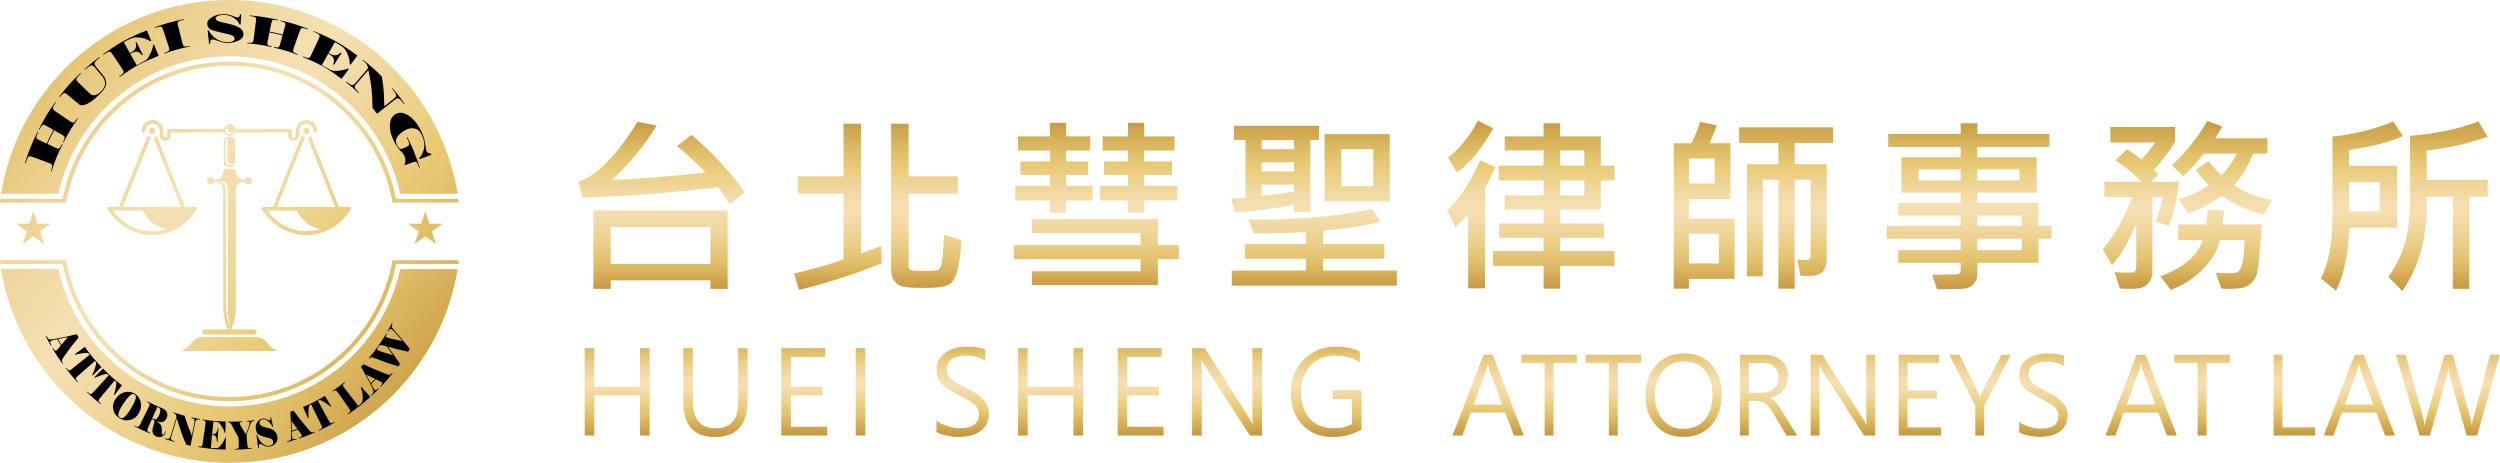 <?xml version="1.0" encoding="utf-8"?>
<!-- Generator: Adobe Illustrator 16.0.2, SVG Export Plug-In . SVG Version: 6.00 Build 0)  -->
<!DOCTYPE svg PUBLIC "-//W3C//DTD SVG 1.1//EN" "http://www.w3.org/Graphics/SVG/1.1/DTD/svg11.dtd">
<svg version="1.1" id="圖層_1" xmlns="http://www.w3.org/2000/svg" xmlns:xlink="http://www.w3.org/1999/xlink" x="0px" y="0px"
	 width="468.359px" height="86.705px" viewBox="0 0 468.359 86.705" enable-background="new 0 0 468.359 86.705"
	 xml:space="preserve">
<g>
	<g>
		<g>
			<linearGradient id="SVGID_1_" gradientUnits="userSpaceOnUse" x1="123.918" y1="59.305" x2="123.918" y2="17.174">
				<stop  offset="0" style="stop-color:#AD7021"/>
				<stop  offset="0.044" style="stop-color:#B67F2A"/>
				<stop  offset="0.254" style="stop-color:#E4C36E"/>
				<stop  offset="0.352" style="stop-color:#EDD293"/>
				<stop  offset="0.435" style="stop-color:#F3DCAA"/>
				<stop  offset="0.485" style="stop-color:#F5E0B3"/>
				<stop  offset="0.533" style="stop-color:#F3DBA8"/>
				<stop  offset="0.622" style="stop-color:#ECD189"/>
				<stop  offset="0.667" style="stop-color:#E8CA77"/>
				<stop  offset="0.728" style="stop-color:#E0BF69"/>
				<stop  offset="0.842" style="stop-color:#CCA149"/>
				<stop  offset="0.993" style="stop-color:#AE7322"/>
				<stop  offset="1" style="stop-color:#AD7021"/>
			</linearGradient>
			<path fill="url(#SVGID_1_)" d="M139.463,36.002l-2.74,2.204c-0.672-1.076-1.406-2.117-2.203-3.123
				c-9.139,1.075-17.604,1.724-25.4,1.943l-0.746-2.984c3.4-1.099,7.09-4.84,11.069-11.225l3.591,0.711
				c-2.359,3.816-5.164,7.217-8.414,10.202c4.639-0.174,10.49-0.636,17.558-1.388c-1.47-1.619-3.251-3.279-5.344-4.979l2.741-2.1
				C133.818,28.941,137.115,32.521,139.463,36.002z M136.323,54.114h-3.228v-1.596h-18.685v1.596h-3.245V39.42h25.157V54.114z
				 M133.096,49.431v-6.922h-18.685v6.922H133.096z"/>
			<linearGradient id="SVGID_2_" gradientUnits="userSpaceOnUse" x1="164.441" y1="59.306" x2="164.441" y2="17.174">
				<stop  offset="0" style="stop-color:#AD7021"/>
				<stop  offset="0.044" style="stop-color:#B67F2A"/>
				<stop  offset="0.254" style="stop-color:#E4C36E"/>
				<stop  offset="0.352" style="stop-color:#EDD293"/>
				<stop  offset="0.435" style="stop-color:#F3DCAA"/>
				<stop  offset="0.485" style="stop-color:#F5E0B3"/>
				<stop  offset="0.533" style="stop-color:#F3DBA8"/>
				<stop  offset="0.622" style="stop-color:#ECD189"/>
				<stop  offset="0.667" style="stop-color:#E8CA77"/>
				<stop  offset="0.728" style="stop-color:#E0BF69"/>
				<stop  offset="0.842" style="stop-color:#CCA149"/>
				<stop  offset="0.993" style="stop-color:#AE7322"/>
				<stop  offset="1" style="stop-color:#AD7021"/>
			</linearGradient>
			<path fill="url(#SVGID_2_)" d="M165.179,49.327c-5.101,2.059-10.265,3.718-15.493,4.979l-0.92-3.053
				c3.574-0.856,6.662-1.736,9.266-2.638V36.28h-8.588v-3.228h8.588v-9.871h3.279V47.47c0.994-0.335,2.26-0.803,3.799-1.404
				L165.179,49.327z M180.117,44.954c-0.082,1.92-0.29,3.661-0.625,5.223c-0.336,1.561-0.867,2.579-1.596,3.053
				c-0.729,0.475-2.314,0.712-4.754,0.712c-1.516,0-2.695-0.056-3.539-0.165c-0.846-0.109-1.498-0.442-1.961-0.998
				c-0.463-0.555-0.694-1.353-0.694-2.394V23.181h3.279v9.871h9.194v3.228h-9.194v13.723c0,0.266,0.13,0.46,0.39,0.582
				c0.261,0.121,1.184,0.182,2.768,0.182c1.018,0,1.77-0.055,2.256-0.165c0.485-0.11,0.807-0.974,0.963-2.594
				c0.156-1.619,0.234-2.956,0.234-4.008L180.117,44.954z"/>
			<linearGradient id="SVGID_3_" gradientUnits="userSpaceOnUse" x1="205.398" y1="59.306" x2="205.398" y2="17.174">
				<stop  offset="0" style="stop-color:#AD7021"/>
				<stop  offset="0.044" style="stop-color:#B67F2A"/>
				<stop  offset="0.254" style="stop-color:#E4C36E"/>
				<stop  offset="0.352" style="stop-color:#EDD293"/>
				<stop  offset="0.435" style="stop-color:#F3DCAA"/>
				<stop  offset="0.485" style="stop-color:#F5E0B3"/>
				<stop  offset="0.533" style="stop-color:#F3DBA8"/>
				<stop  offset="0.622" style="stop-color:#ECD189"/>
				<stop  offset="0.667" style="stop-color:#E8CA77"/>
				<stop  offset="0.728" style="stop-color:#E0BF69"/>
				<stop  offset="0.842" style="stop-color:#CCA149"/>
				<stop  offset="0.993" style="stop-color:#AE7322"/>
				<stop  offset="1" style="stop-color:#AD7021"/>
			</linearGradient>
			<path fill="url(#SVGID_3_)" d="M220.855,48.546h-3.938v4.857h-23.596v-2.585h20.352v-2.272h-23.734v-2.637h23.734v-2.238h-20.352
				v-2.655h23.596v4.893h3.938V48.546z M204.687,37.563h-4.962v2.273h-3.036v-2.273h-6.489v-2.741h6.489v-2.047h-5.534v-2.533h5.534
				v-2.03h-5.968v-2.654h5.968v-2.533h3.036v2.533h4.511v2.654h-4.511v2.03h4.146v2.533h-4.146v2.047h4.962V37.563z M220.578,37.563
				h-6.229v2.273h-3.019v-2.273h-5.257v-2.741h5.257v-2.047h-4.476v-2.533h4.476v-2.03h-4.753v-2.654h4.753v-2.533h3.019v2.533
				h5.691v2.654h-5.691v2.03h5.223v2.533h-5.223v2.047h6.229V37.563z"/>
			<linearGradient id="SVGID_4_" gradientUnits="userSpaceOnUse" x1="246.155" y1="59.305" x2="246.155" y2="17.174">
				<stop  offset="0" style="stop-color:#AD7021"/>
				<stop  offset="0.044" style="stop-color:#B67F2A"/>
				<stop  offset="0.254" style="stop-color:#E4C36E"/>
				<stop  offset="0.352" style="stop-color:#EDD293"/>
				<stop  offset="0.435" style="stop-color:#F3DCAA"/>
				<stop  offset="0.485" style="stop-color:#F5E0B3"/>
				<stop  offset="0.533" style="stop-color:#F3DBA8"/>
				<stop  offset="0.622" style="stop-color:#ECD189"/>
				<stop  offset="0.667" style="stop-color:#E8CA77"/>
				<stop  offset="0.728" style="stop-color:#E0BF69"/>
				<stop  offset="0.842" style="stop-color:#CCA149"/>
				<stop  offset="0.993" style="stop-color:#AE7322"/>
				<stop  offset="1" style="stop-color:#AD7021"/>
			</linearGradient>
			<path fill="url(#SVGID_4_)" d="M247.109,26.234h-1.631v13.498h-3.054v-1.319c-3.944,0.659-7.64,1.134-11.087,1.423l-0.711-2.585
				l2.707-0.226V26.234h-2.169v-2.672h15.944V26.234z M261.683,53.524h-30.917V50.68h13.897v-2.204h-11.434v-2.74h11.434v-2.273
				c-3.401,0.185-6.646,0.277-9.733,0.277l-1.11-2.619c8.813,0.116,16.575-0.538,23.283-1.96l1.491,2.377
				c-2.51,0.694-6.078,1.244-10.704,1.648v2.551h11.45v2.74h-11.45v2.204h13.793V53.524z M242.425,27.935v-1.7h-6.072v1.7H242.425z
				 M242.425,32.133v-1.718h-6.072v1.718H242.425z M242.425,35.863V34.58h-6.072v2.099
				C238.354,36.494,240.377,36.222,242.425,35.863z M260.363,37.737H248.15V25.124h12.213V37.737z M257.275,34.857v-6.922h-6.002
				v6.922H257.275z"/>
			<linearGradient id="SVGID_5_" gradientUnits="userSpaceOnUse" x1="286.791" y1="59.306" x2="286.791" y2="17.174">
				<stop  offset="0" style="stop-color:#AD7021"/>
				<stop  offset="0.044" style="stop-color:#B67F2A"/>
				<stop  offset="0.254" style="stop-color:#E4C36E"/>
				<stop  offset="0.352" style="stop-color:#EDD293"/>
				<stop  offset="0.435" style="stop-color:#F3DCAA"/>
				<stop  offset="0.485" style="stop-color:#F5E0B3"/>
				<stop  offset="0.533" style="stop-color:#F3DBA8"/>
				<stop  offset="0.622" style="stop-color:#ECD189"/>
				<stop  offset="0.667" style="stop-color:#E8CA77"/>
				<stop  offset="0.728" style="stop-color:#E0BF69"/>
				<stop  offset="0.842" style="stop-color:#CCA149"/>
				<stop  offset="0.993" style="stop-color:#AE7322"/>
				<stop  offset="1" style="stop-color:#AD7021"/>
			</linearGradient>
			<path fill="url(#SVGID_5_)" d="M280.162,31.318l-1.96,4.008v18.685h-3.157V40.166c-1.262,1.318-2.053,2.111-2.377,2.377
				l-1.562-3.175c2.394-2.198,4.452-5.297,6.177-9.299L280.162,31.318z M279.729,24.031c-1.908,3.551-4.158,6.321-6.748,8.31
				l-1.701-2.811c2.244-1.758,4.112-4.065,5.604-6.922L279.729,24.031z M302.475,49.795h-10.202v4.285h-3.088v-4.285h-9.49v-2.776
				h9.49v-2.463h-8.311v-2.69h8.311v-2.602h-7.287v-2.654h7.287v-2.811h-8.415v-2.776h8.415v-2.846h-7.287v-2.619h7.287v-2.464
				h3.088v2.464h7.634v5.465h2.568v2.776h-2.568v5.465h-7.634v2.602h8.241v2.69h-8.241v2.463h10.202V49.795z M296.818,31.023v-2.846
				h-4.546v2.846H296.818z M296.818,36.609v-2.811h-4.546v2.811H296.818z"/>
			<linearGradient id="SVGID_6_" gradientUnits="userSpaceOnUse" x1="328.502" y1="59.306" x2="328.502" y2="17.174">
				<stop  offset="0" style="stop-color:#AD7021"/>
				<stop  offset="0.044" style="stop-color:#B67F2A"/>
				<stop  offset="0.254" style="stop-color:#E4C36E"/>
				<stop  offset="0.352" style="stop-color:#EDD293"/>
				<stop  offset="0.435" style="stop-color:#F3DCAA"/>
				<stop  offset="0.485" style="stop-color:#F5E0B3"/>
				<stop  offset="0.533" style="stop-color:#F3DBA8"/>
				<stop  offset="0.622" style="stop-color:#ECD189"/>
				<stop  offset="0.667" style="stop-color:#E8CA77"/>
				<stop  offset="0.728" style="stop-color:#E0BF69"/>
				<stop  offset="0.842" style="stop-color:#CCA149"/>
				<stop  offset="0.993" style="stop-color:#AE7322"/>
				<stop  offset="1" style="stop-color:#AD7021"/>
			</linearGradient>
			<path fill="url(#SVGID_6_)" d="M324.963,52.24h-8.554v1.84h-2.845V26.842h3.296c0.717-1.354,1.261-2.683,1.631-3.99l3.14,0.642
				c-0.566,1.504-1.018,2.62-1.354,3.349h3.904v10.444h-7.772v3.661h8.554V52.24z M321.232,34.371v-4.667h-4.823v4.667H321.232z
				 M322.014,49.361v-5.587h-5.604v5.587H322.014z M343.439,26.79h-7.217v3.99h6.002v17.801c0,1.006-0.269,1.804-0.807,2.394
				c-0.537,0.59-1.899,0.821-4.086,0.694l-0.642-3.054c0.255,0.046,0.868,0.069,1.839,0.069c0.451,0,0.677-0.226,0.677-0.677V33.66
				h-2.983v20.42h-3.055V33.66h-2.914v18.112h-2.984V30.78h5.898v-3.99h-7.355v-2.932h17.627V26.79z"/>
			<linearGradient id="SVGID_7_" gradientUnits="userSpaceOnUse" x1="368.911" y1="59.306" x2="368.911" y2="17.174">
				<stop  offset="0" style="stop-color:#AD7021"/>
				<stop  offset="0.044" style="stop-color:#B67F2A"/>
				<stop  offset="0.254" style="stop-color:#E4C36E"/>
				<stop  offset="0.352" style="stop-color:#EDD293"/>
				<stop  offset="0.435" style="stop-color:#F3DCAA"/>
				<stop  offset="0.485" style="stop-color:#F5E0B3"/>
				<stop  offset="0.533" style="stop-color:#F3DBA8"/>
				<stop  offset="0.622" style="stop-color:#ECD189"/>
				<stop  offset="0.667" style="stop-color:#E8CA77"/>
				<stop  offset="0.728" style="stop-color:#E0BF69"/>
				<stop  offset="0.842" style="stop-color:#CCA149"/>
				<stop  offset="0.993" style="stop-color:#AE7322"/>
				<stop  offset="1" style="stop-color:#AD7021"/>
			</linearGradient>
			<path fill="url(#SVGID_7_)" d="M384.369,44.712h-2.48v4.51h-11.451v2.204c0,0.694-0.223,1.28-0.668,1.761
				s-0.959,0.766-1.543,0.859c-0.584,0.092-2.357,0.139-5.318,0.139l-0.954-2.689l4.754-0.104c0.127,0,0.261-0.072,0.399-0.217
				s0.208-0.287,0.208-0.426v-1.527h-11.694v-2.376h11.694v-2.134h-13.862v-2.395h13.862v-1.943h-11.694v-2.376h11.694v-1.891
				h-11.087v-6.645h11.087v-1.926h-13.567v-2.446h13.567v-1.995h3.122v1.995h13.516v2.446h-13.516v1.926h11.121v6.645h-11.121v1.891
				h11.451v4.32h2.48V44.712z M367.315,33.799v-2.064h-7.894v2.064H367.315z M378.332,33.799v-2.064h-7.895v2.064H378.332z
				 M378.766,42.317v-1.943h-8.328v1.943H378.766z M378.766,46.846v-2.134h-8.328v2.134H378.766z"/>
			<linearGradient id="SVGID_8_" gradientUnits="userSpaceOnUse" x1="409.764" y1="59.306" x2="409.764" y2="17.173">
				<stop  offset="0" style="stop-color:#AD7021"/>
				<stop  offset="0.044" style="stop-color:#B67F2A"/>
				<stop  offset="0.254" style="stop-color:#E4C36E"/>
				<stop  offset="0.352" style="stop-color:#EDD293"/>
				<stop  offset="0.435" style="stop-color:#F3DCAA"/>
				<stop  offset="0.485" style="stop-color:#F5E0B3"/>
				<stop  offset="0.533" style="stop-color:#F3DBA8"/>
				<stop  offset="0.622" style="stop-color:#ECD189"/>
				<stop  offset="0.667" style="stop-color:#E8CA77"/>
				<stop  offset="0.728" style="stop-color:#E0BF69"/>
				<stop  offset="0.842" style="stop-color:#CCA149"/>
				<stop  offset="0.993" style="stop-color:#AE7322"/>
				<stop  offset="1" style="stop-color:#AD7021"/>
			</linearGradient>
			<path fill="url(#SVGID_8_)" d="M408.246,34.042c-0.405,3.412-1.041,6.148-1.908,8.207l-2.498-0.711
				c0.612-1.573,1.052-3.111,1.318-4.615h-1.926v14.104c0,0.718-0.197,1.322-0.59,1.813c-0.394,0.491-0.824,0.827-1.293,1.006
				s-1.264,0.269-2.386,0.269c-0.532,0-1.134-0.023-1.804-0.068l-1.023-3.054c0.67,0.046,1.746,0.069,3.227,0.069
				c0.566,0,0.85-0.354,0.85-1.059v-8.171c-1.26,3.205-2.775,5.818-4.545,7.841l-1.735-2.983c2.059-2.278,3.892-5.535,5.5-9.768
				h-5.188v-2.88h6.905c-1.029-1.191-2.644-2.527-4.841-4.008l2.134-2.03c0.775,0.417,1.689,1.047,2.741,1.891
				c0.833-0.879,1.683-1.937,2.551-3.175h-8.38v-2.915H407.5v2.707c-0.891,1.55-2.215,3.325-3.973,5.326
				c0.242,0.22,0.514,0.532,0.814,0.937l-1.457,1.266H408.246z M423.738,42.04c-0.393,5.795-0.748,9.03-1.066,9.708
				c-0.318,0.676-0.793,1.24-1.422,1.691c-0.631,0.451-1.773,0.676-3.428,0.676c-0.474,0-1.035-0.023-1.682-0.068l-1.041-2.915
				c0.624,0.046,1.336,0.069,2.133,0.069c1.088,0,1.781-0.098,2.082-0.295s0.553-0.703,0.755-1.518
				c0.202-0.816,0.351-2.281,0.442-4.398h-4.666c-0.417,1.955-1.479,3.785-3.184,5.49c-1.707,1.707-3.699,2.982-5.978,3.826
				l-1.96-2.533c4.359-1.643,7.002-3.903,7.928-6.783h-4.58v-2.95h5.223c0.185-1.226,0.289-2.151,0.313-2.776l3.035,0.156
				c0,0.405-0.074,1.278-0.225,2.62H423.738z M425.596,37.494l-1.423,2.707c-3.123-0.74-5.767-1.902-7.929-3.487
				c-2.082,1.411-4.193,2.51-6.332,3.296l-1.666-2.689c1.943-0.555,3.816-1.423,5.621-2.603c-0.683-0.636-1.516-1.596-2.498-2.88
				l2.395-1.631c1.098,1.33,1.902,2.221,2.411,2.672c1.214-1.284,2.175-2.648,2.88-4.095h-6.142
				c-1.354,1.654-2.661,3.065-3.921,4.233l-2.135-2.064c2.383-2.07,4.609-4.829,6.68-8.276l2.811,1.024
				c-0.289,0.578-0.74,1.313-1.354,2.203h9.785v2.88h-2.672c-0.994,2.522-2.203,4.476-3.625,5.864
				C420.31,35.979,422.681,36.927,425.596,37.494z"/>
			<linearGradient id="SVGID_9_" gradientUnits="userSpaceOnUse" x1="450.425" y1="59.306" x2="450.425" y2="17.174">
				<stop  offset="0" style="stop-color:#AD7021"/>
				<stop  offset="0.044" style="stop-color:#B67F2A"/>
				<stop  offset="0.254" style="stop-color:#E4C36E"/>
				<stop  offset="0.352" style="stop-color:#EDD293"/>
				<stop  offset="0.435" style="stop-color:#F3DCAA"/>
				<stop  offset="0.485" style="stop-color:#F5E0B3"/>
				<stop  offset="0.533" style="stop-color:#F3DBA8"/>
				<stop  offset="0.622" style="stop-color:#ECD189"/>
				<stop  offset="0.667" style="stop-color:#E8CA77"/>
				<stop  offset="0.728" style="stop-color:#E0BF69"/>
				<stop  offset="0.842" style="stop-color:#CCA149"/>
				<stop  offset="0.993" style="stop-color:#AE7322"/>
				<stop  offset="1" style="stop-color:#AD7021"/>
			</linearGradient>
			<path fill="url(#SVGID_9_)" d="M450.183,25.488c-2.151,1.041-5.517,1.915-10.098,2.62v2.949h8.987v11.589h-8.952
				c-0.186,4.985-1.013,8.917-2.481,11.797l-2.846-2.272c1.446-2.811,2.17-6.563,2.17-11.26V25.593
				c4.047-0.428,7.848-1.365,11.398-2.812L450.183,25.488z M445.811,39.593v-5.447h-5.726v5.447H445.811z M466.057,25.627
				c-3.793,1.307-7.604,2.168-11.433,2.585v5.517h11.433v3.123h-3.452v17.262h-3.088V36.852h-4.893
				c0.266,6.999-1.249,12.885-4.546,17.662l-2.637-2.637c1.342-1.886,2.356-3.915,3.045-6.09c0.688-2.174,1.032-5.188,1.032-9.039
				V25.454c5.077-0.439,9.345-1.341,12.804-2.707L466.057,25.627z"/>
		</g>
		<g>
			<linearGradient id="SVGID_10_" gradientUnits="userSpaceOnUse" x1="115.624" y1="59.973" x2="115.624" y2="84.675">
				<stop  offset="0" style="stop-color:#AD7021"/>
				<stop  offset="0.044" style="stop-color:#B67F2A"/>
				<stop  offset="0.254" style="stop-color:#E4C36E"/>
				<stop  offset="0.352" style="stop-color:#EDD293"/>
				<stop  offset="0.435" style="stop-color:#F3DCAA"/>
				<stop  offset="0.485" style="stop-color:#F5E0B3"/>
				<stop  offset="0.533" style="stop-color:#F3DBA8"/>
				<stop  offset="0.622" style="stop-color:#ECD189"/>
				<stop  offset="0.667" style="stop-color:#E8CA77"/>
				<stop  offset="0.728" style="stop-color:#E0BF69"/>
				<stop  offset="0.842" style="stop-color:#CCA149"/>
				<stop  offset="0.993" style="stop-color:#AE7322"/>
				<stop  offset="1" style="stop-color:#AD7021"/>
			</linearGradient>
			<path fill="url(#SVGID_10_)" d="M121.709,81.591h-1.796v-7.512h-8.578v7.512h-1.796V65.228h1.796v7.225h8.578v-7.225h1.796
				V81.591z"/>
			<linearGradient id="SVGID_11_" gradientUnits="userSpaceOnUse" x1="134.04" y1="59.973" x2="134.04" y2="84.674">
				<stop  offset="0" style="stop-color:#AD7021"/>
				<stop  offset="0.044" style="stop-color:#B67F2A"/>
				<stop  offset="0.254" style="stop-color:#E4C36E"/>
				<stop  offset="0.352" style="stop-color:#EDD293"/>
				<stop  offset="0.435" style="stop-color:#F3DCAA"/>
				<stop  offset="0.485" style="stop-color:#F5E0B3"/>
				<stop  offset="0.533" style="stop-color:#F3DBA8"/>
				<stop  offset="0.622" style="stop-color:#ECD189"/>
				<stop  offset="0.667" style="stop-color:#E8CA77"/>
				<stop  offset="0.728" style="stop-color:#E0BF69"/>
				<stop  offset="0.842" style="stop-color:#CCA149"/>
				<stop  offset="0.993" style="stop-color:#AE7322"/>
				<stop  offset="1" style="stop-color:#AD7021"/>
			</linearGradient>
			<path fill="url(#SVGID_11_)" d="M140.077,75.009c0,4.57-2.06,6.856-6.181,6.856c-3.93,0-5.895-2.201-5.895-6.603V65.228h1.797
				v9.908c0,3.402,1.439,5.103,4.32,5.103c2.774,0,4.162-1.642,4.162-4.923V65.228h1.796V75.009z"/>
			<linearGradient id="SVGID_12_" gradientUnits="userSpaceOnUse" x1="150.671" y1="59.973" x2="150.671" y2="84.675">
				<stop  offset="0" style="stop-color:#AD7021"/>
				<stop  offset="0.044" style="stop-color:#B67F2A"/>
				<stop  offset="0.254" style="stop-color:#E4C36E"/>
				<stop  offset="0.352" style="stop-color:#EDD293"/>
				<stop  offset="0.435" style="stop-color:#F3DCAA"/>
				<stop  offset="0.485" style="stop-color:#F5E0B3"/>
				<stop  offset="0.533" style="stop-color:#F3DBA8"/>
				<stop  offset="0.622" style="stop-color:#ECD189"/>
				<stop  offset="0.667" style="stop-color:#E8CA77"/>
				<stop  offset="0.728" style="stop-color:#E0BF69"/>
				<stop  offset="0.842" style="stop-color:#CCA149"/>
				<stop  offset="0.993" style="stop-color:#AE7322"/>
				<stop  offset="1" style="stop-color:#AD7021"/>
			</linearGradient>
			<path fill="url(#SVGID_12_)" d="M154.971,81.591h-8.6V65.228h8.229v1.647h-6.434v5.567h5.947v1.647h-5.947v5.853h6.804V81.591z"
				/>
			<linearGradient id="SVGID_13_" gradientUnits="userSpaceOnUse" x1="161.211" y1="59.973" x2="161.211" y2="84.675">
				<stop  offset="0" style="stop-color:#AD7021"/>
				<stop  offset="0.044" style="stop-color:#B67F2A"/>
				<stop  offset="0.254" style="stop-color:#E4C36E"/>
				<stop  offset="0.352" style="stop-color:#EDD293"/>
				<stop  offset="0.435" style="stop-color:#F3DCAA"/>
				<stop  offset="0.485" style="stop-color:#F5E0B3"/>
				<stop  offset="0.533" style="stop-color:#F3DBA8"/>
				<stop  offset="0.622" style="stop-color:#ECD189"/>
				<stop  offset="0.667" style="stop-color:#E8CA77"/>
				<stop  offset="0.728" style="stop-color:#E0BF69"/>
				<stop  offset="0.842" style="stop-color:#CCA149"/>
				<stop  offset="0.993" style="stop-color:#AE7322"/>
				<stop  offset="1" style="stop-color:#AD7021"/>
			</linearGradient>
			<path fill="url(#SVGID_13_)" d="M162.109,81.591h-1.796V65.228h1.796V81.591z"/>
			<linearGradient id="SVGID_14_" gradientUnits="userSpaceOnUse" x1="180.349" y1="59.972" x2="180.349" y2="84.675">
				<stop  offset="0" style="stop-color:#AD7021"/>
				<stop  offset="0.044" style="stop-color:#B67F2A"/>
				<stop  offset="0.254" style="stop-color:#E4C36E"/>
				<stop  offset="0.352" style="stop-color:#EDD293"/>
				<stop  offset="0.435" style="stop-color:#F3DCAA"/>
				<stop  offset="0.485" style="stop-color:#F5E0B3"/>
				<stop  offset="0.533" style="stop-color:#F3DBA8"/>
				<stop  offset="0.622" style="stop-color:#ECD189"/>
				<stop  offset="0.667" style="stop-color:#E8CA77"/>
				<stop  offset="0.728" style="stop-color:#E0BF69"/>
				<stop  offset="0.842" style="stop-color:#CCA149"/>
				<stop  offset="0.993" style="stop-color:#AE7322"/>
				<stop  offset="1" style="stop-color:#AD7021"/>
			</linearGradient>
			<path fill="url(#SVGID_14_)" d="M175.437,78.759c0.458,0.416,1.118,0.763,1.981,1.041c0.862,0.278,1.66,0.417,2.393,0.417
				c2.38,0,3.57-0.866,3.57-2.599c0-0.486-0.123-0.919-0.369-1.299c-0.247-0.381-0.58-0.71-0.999-0.988
				c-0.419-0.277-1.245-0.734-2.478-1.367c-1.774-0.909-2.898-1.701-3.369-2.377c-0.473-0.677-0.708-1.441-0.708-2.293
				c0-1.316,0.535-2.369,1.605-3.158s2.415-1.184,4.036-1.184c1.633,0,2.791,0.193,3.475,0.58v2.082
				c-0.957-0.662-2.193-0.993-3.707-0.993c-1.035,0-1.881,0.22-2.536,0.66s-0.982,1.059-0.982,1.854c0,0.492,0.114,0.92,0.343,1.283
				c0.229,0.362,0.541,0.678,0.936,0.945s1.162,0.688,2.303,1.258c1.605,0.795,2.729,1.572,3.37,2.329
				c0.641,0.757,0.962,1.604,0.962,2.54c0,1.395-0.508,2.473-1.521,3.232c-1.015,0.762-2.434,1.142-4.258,1.142
				c-0.557,0-1.279-0.092-2.17-0.274c-0.892-0.184-1.517-0.405-1.876-0.666V78.759z"/>
			<linearGradient id="SVGID_15_" gradientUnits="userSpaceOnUse" x1="196.815" y1="59.973" x2="196.815" y2="84.675">
				<stop  offset="0" style="stop-color:#AD7021"/>
				<stop  offset="0.044" style="stop-color:#B67F2A"/>
				<stop  offset="0.254" style="stop-color:#E4C36E"/>
				<stop  offset="0.352" style="stop-color:#EDD293"/>
				<stop  offset="0.435" style="stop-color:#F3DCAA"/>
				<stop  offset="0.485" style="stop-color:#F5E0B3"/>
				<stop  offset="0.533" style="stop-color:#F3DBA8"/>
				<stop  offset="0.622" style="stop-color:#ECD189"/>
				<stop  offset="0.667" style="stop-color:#E8CA77"/>
				<stop  offset="0.728" style="stop-color:#E0BF69"/>
				<stop  offset="0.842" style="stop-color:#CCA149"/>
				<stop  offset="0.993" style="stop-color:#AE7322"/>
				<stop  offset="1" style="stop-color:#AD7021"/>
			</linearGradient>
			<path fill="url(#SVGID_15_)" d="M202.9,81.591h-1.795v-7.512h-8.578v7.512h-1.797V65.228h1.797v7.225h8.578v-7.225h1.795V81.591z
				"/>
			<linearGradient id="SVGID_16_" gradientUnits="userSpaceOnUse" x1="213.694" y1="59.973" x2="213.694" y2="84.675">
				<stop  offset="0" style="stop-color:#AD7021"/>
				<stop  offset="0.044" style="stop-color:#B67F2A"/>
				<stop  offset="0.254" style="stop-color:#E4C36E"/>
				<stop  offset="0.352" style="stop-color:#EDD293"/>
				<stop  offset="0.435" style="stop-color:#F3DCAA"/>
				<stop  offset="0.485" style="stop-color:#F5E0B3"/>
				<stop  offset="0.533" style="stop-color:#F3DBA8"/>
				<stop  offset="0.622" style="stop-color:#ECD189"/>
				<stop  offset="0.667" style="stop-color:#E8CA77"/>
				<stop  offset="0.728" style="stop-color:#E0BF69"/>
				<stop  offset="0.842" style="stop-color:#CCA149"/>
				<stop  offset="0.993" style="stop-color:#AE7322"/>
				<stop  offset="1" style="stop-color:#AD7021"/>
			</linearGradient>
			<path fill="url(#SVGID_16_)" d="M217.994,81.591h-8.6V65.228h8.23v1.647h-6.434v5.567h5.947v1.647h-5.947v5.853h6.803V81.591z"/>
			<linearGradient id="SVGID_17_" gradientUnits="userSpaceOnUse" x1="229.882" y1="59.973" x2="229.882" y2="84.675">
				<stop  offset="0" style="stop-color:#AD7021"/>
				<stop  offset="0.044" style="stop-color:#B67F2A"/>
				<stop  offset="0.254" style="stop-color:#E4C36E"/>
				<stop  offset="0.352" style="stop-color:#EDD293"/>
				<stop  offset="0.435" style="stop-color:#F3DCAA"/>
				<stop  offset="0.485" style="stop-color:#F5E0B3"/>
				<stop  offset="0.533" style="stop-color:#F3DBA8"/>
				<stop  offset="0.622" style="stop-color:#ECD189"/>
				<stop  offset="0.667" style="stop-color:#E8CA77"/>
				<stop  offset="0.728" style="stop-color:#E0BF69"/>
				<stop  offset="0.842" style="stop-color:#CCA149"/>
				<stop  offset="0.993" style="stop-color:#AE7322"/>
				<stop  offset="1" style="stop-color:#AD7021"/>
			</linearGradient>
			<path fill="url(#SVGID_17_)" d="M236.426,81.591h-2.26l-8.536-13.216c-0.19-0.31-0.359-0.638-0.507-0.982h-0.063
				c0.056,0.338,0.085,1.07,0.085,2.197v12.001h-1.807V65.228h2.387l8.304,13.078c0.423,0.676,0.644,1.049,0.665,1.119h0.043
				c-0.078-0.543-0.117-1.363-0.117-2.461V65.228h1.807V81.591z"/>
			<linearGradient id="SVGID_18_" gradientUnits="userSpaceOnUse" x1="248.457" y1="59.972" x2="248.457" y2="84.675">
				<stop  offset="0" style="stop-color:#AD7021"/>
				<stop  offset="0.044" style="stop-color:#B67F2A"/>
				<stop  offset="0.254" style="stop-color:#E4C36E"/>
				<stop  offset="0.352" style="stop-color:#EDD293"/>
				<stop  offset="0.435" style="stop-color:#F3DCAA"/>
				<stop  offset="0.485" style="stop-color:#F5E0B3"/>
				<stop  offset="0.533" style="stop-color:#F3DBA8"/>
				<stop  offset="0.622" style="stop-color:#ECD189"/>
				<stop  offset="0.667" style="stop-color:#E8CA77"/>
				<stop  offset="0.728" style="stop-color:#E0BF69"/>
				<stop  offset="0.842" style="stop-color:#CCA149"/>
				<stop  offset="0.993" style="stop-color:#AE7322"/>
				<stop  offset="1" style="stop-color:#AD7021"/>
			</linearGradient>
			<path fill="url(#SVGID_18_)" d="M255.069,80.471c-1.634,0.93-3.45,1.395-5.45,1.395c-2.318,0-4.193-0.759-5.626-2.276
				s-2.149-3.506-2.149-5.964c0-2.521,0.797-4.597,2.393-6.228c1.596-1.63,3.614-2.445,6.059-2.445c1.803,0,3.292,0.293,4.469,0.877
				v2.039c-1.311-0.838-2.874-1.258-4.691-1.258c-1.852,0-3.371,0.637-4.559,1.907c-1.186,1.271-1.779,2.928-1.779,4.97
				c0,2.085,0.546,3.729,1.637,4.934c1.092,1.205,2.592,1.807,4.501,1.807c1.317,0,2.447-0.264,3.392-0.793v-4.68h-3.604v-1.647
				h5.409V80.471z"/>
			<linearGradient id="SVGID_19_" gradientUnits="userSpaceOnUse" x1="278.798" y1="59.973" x2="278.798" y2="84.675">
				<stop  offset="0" style="stop-color:#AD7021"/>
				<stop  offset="0.044" style="stop-color:#B67F2A"/>
				<stop  offset="0.254" style="stop-color:#E4C36E"/>
				<stop  offset="0.352" style="stop-color:#EDD293"/>
				<stop  offset="0.435" style="stop-color:#F3DCAA"/>
				<stop  offset="0.485" style="stop-color:#F5E0B3"/>
				<stop  offset="0.533" style="stop-color:#F3DBA8"/>
				<stop  offset="0.622" style="stop-color:#ECD189"/>
				<stop  offset="0.667" style="stop-color:#E8CA77"/>
				<stop  offset="0.728" style="stop-color:#E0BF69"/>
				<stop  offset="0.842" style="stop-color:#CCA149"/>
				<stop  offset="0.993" style="stop-color:#AE7322"/>
				<stop  offset="1" style="stop-color:#AD7021"/>
			</linearGradient>
			<path fill="url(#SVGID_19_)" d="M285.478,81.591h-1.846l-1.641-4.297h-6.484l-1.533,4.297h-1.855l5.82-15.127h1.689
				L285.478,81.591z M281.425,75.771l-2.422-6.533c-0.065-0.183-0.14-0.515-0.225-0.997h-0.049
				c-0.071,0.443-0.153,0.775-0.244,0.997l-2.393,6.533H281.425z"/>
			<linearGradient id="SVGID_20_" gradientUnits="userSpaceOnUse" x1="290.213" y1="59.973" x2="290.213" y2="84.675">
				<stop  offset="0" style="stop-color:#AD7021"/>
				<stop  offset="0.044" style="stop-color:#B67F2A"/>
				<stop  offset="0.254" style="stop-color:#E4C36E"/>
				<stop  offset="0.352" style="stop-color:#EDD293"/>
				<stop  offset="0.435" style="stop-color:#F3DCAA"/>
				<stop  offset="0.485" style="stop-color:#F5E0B3"/>
				<stop  offset="0.533" style="stop-color:#F3DBA8"/>
				<stop  offset="0.622" style="stop-color:#ECD189"/>
				<stop  offset="0.667" style="stop-color:#E8CA77"/>
				<stop  offset="0.728" style="stop-color:#E0BF69"/>
				<stop  offset="0.842" style="stop-color:#CCA149"/>
				<stop  offset="0.993" style="stop-color:#AE7322"/>
				<stop  offset="1" style="stop-color:#AD7021"/>
			</linearGradient>
			<path fill="url(#SVGID_20_)" d="M295.408,67.987h-4.365v13.604h-1.67V67.987h-4.355v-1.523h10.391V67.987z"/>
			<linearGradient id="SVGID_21_" gradientUnits="userSpaceOnUse" x1="302.254" y1="59.973" x2="302.254" y2="84.675">
				<stop  offset="0" style="stop-color:#AD7021"/>
				<stop  offset="0.044" style="stop-color:#B67F2A"/>
				<stop  offset="0.254" style="stop-color:#E4C36E"/>
				<stop  offset="0.352" style="stop-color:#EDD293"/>
				<stop  offset="0.435" style="stop-color:#F3DCAA"/>
				<stop  offset="0.485" style="stop-color:#F5E0B3"/>
				<stop  offset="0.533" style="stop-color:#F3DBA8"/>
				<stop  offset="0.622" style="stop-color:#ECD189"/>
				<stop  offset="0.667" style="stop-color:#E8CA77"/>
				<stop  offset="0.728" style="stop-color:#E0BF69"/>
				<stop  offset="0.842" style="stop-color:#CCA149"/>
				<stop  offset="0.993" style="stop-color:#AE7322"/>
				<stop  offset="1" style="stop-color:#AD7021"/>
			</linearGradient>
			<path fill="url(#SVGID_21_)" d="M307.449,67.987h-4.365v13.604h-1.67V67.987h-4.355v-1.523h10.391V67.987z"/>
			<linearGradient id="SVGID_22_" gradientUnits="userSpaceOnUse" x1="315.422" y1="59.973" x2="315.422" y2="84.675">
				<stop  offset="0" style="stop-color:#AD7021"/>
				<stop  offset="0.044" style="stop-color:#B67F2A"/>
				<stop  offset="0.254" style="stop-color:#E4C36E"/>
				<stop  offset="0.352" style="stop-color:#EDD293"/>
				<stop  offset="0.435" style="stop-color:#F3DCAA"/>
				<stop  offset="0.485" style="stop-color:#F5E0B3"/>
				<stop  offset="0.533" style="stop-color:#F3DBA8"/>
				<stop  offset="0.622" style="stop-color:#ECD189"/>
				<stop  offset="0.667" style="stop-color:#E8CA77"/>
				<stop  offset="0.728" style="stop-color:#E0BF69"/>
				<stop  offset="0.842" style="stop-color:#CCA149"/>
				<stop  offset="0.993" style="stop-color:#AE7322"/>
				<stop  offset="1" style="stop-color:#AD7021"/>
			</linearGradient>
			<path fill="url(#SVGID_22_)" d="M308.288,74.208c0-2.429,0.659-4.369,1.978-5.82c1.318-1.452,3.101-2.178,5.347-2.178
				c2.083,0,3.761,0.709,5.034,2.129c1.272,1.419,1.909,3.248,1.909,5.488c0,2.415-0.644,4.355-1.929,5.82
				c-1.286,1.465-3.042,2.197-5.269,2.197c-2.129,0-3.84-0.713-5.132-2.139C308.934,78.28,308.288,76.447,308.288,74.208z
				 M310.036,74.052c0,1.816,0.481,3.318,1.445,4.506c0.964,1.188,2.253,1.783,3.867,1.783c1.726,0,3.067-0.563,4.028-1.686
				c0.96-1.123,1.44-2.647,1.44-4.574c0-1.992-0.464-3.549-1.392-4.668c-0.928-1.12-2.241-1.68-3.94-1.68
				c-1.653,0-2.976,0.598-3.965,1.791C310.531,70.72,310.036,72.229,310.036,74.052z"/>
			<linearGradient id="SVGID_23_" gradientUnits="userSpaceOnUse" x1="331.319" y1="59.973" x2="331.319" y2="84.675">
				<stop  offset="0" style="stop-color:#AD7021"/>
				<stop  offset="0.044" style="stop-color:#B67F2A"/>
				<stop  offset="0.254" style="stop-color:#E4C36E"/>
				<stop  offset="0.352" style="stop-color:#EDD293"/>
				<stop  offset="0.435" style="stop-color:#F3DCAA"/>
				<stop  offset="0.485" style="stop-color:#F5E0B3"/>
				<stop  offset="0.533" style="stop-color:#F3DBA8"/>
				<stop  offset="0.622" style="stop-color:#ECD189"/>
				<stop  offset="0.667" style="stop-color:#E8CA77"/>
				<stop  offset="0.728" style="stop-color:#E0BF69"/>
				<stop  offset="0.842" style="stop-color:#CCA149"/>
				<stop  offset="0.993" style="stop-color:#AE7322"/>
				<stop  offset="1" style="stop-color:#AD7021"/>
			</linearGradient>
			<path fill="url(#SVGID_23_)" d="M336.676,81.591h-1.992l-2.539-4.258c-0.54-0.912-1.031-1.51-1.475-1.793
				c-0.442-0.283-0.96-0.425-1.553-0.425h-1.494v6.476h-1.66V66.464h4.453c1.387,0,2.49,0.355,3.311,1.068s1.23,1.698,1.23,2.955
				c0,2.09-1.116,3.447-3.35,4.072v0.039c0.417,0.182,0.76,0.42,1.031,0.713c0.27,0.293,0.675,0.872,1.215,1.738L336.676,81.591z
				 M327.623,68.007v5.565h2.471c0.918,0,1.667-0.269,2.246-0.806c0.58-0.537,0.869-1.251,0.869-2.143
				c0-0.82-0.264-1.462-0.791-1.924c-0.527-0.463-1.295-0.693-2.305-0.693H327.623z"/>
			<linearGradient id="SVGID_24_" gradientUnits="userSpaceOnUse" x1="345.255" y1="59.973" x2="345.255" y2="84.675">
				<stop  offset="0" style="stop-color:#AD7021"/>
				<stop  offset="0.044" style="stop-color:#B67F2A"/>
				<stop  offset="0.254" style="stop-color:#E4C36E"/>
				<stop  offset="0.352" style="stop-color:#EDD293"/>
				<stop  offset="0.435" style="stop-color:#F3DCAA"/>
				<stop  offset="0.485" style="stop-color:#F5E0B3"/>
				<stop  offset="0.533" style="stop-color:#F3DBA8"/>
				<stop  offset="0.622" style="stop-color:#ECD189"/>
				<stop  offset="0.667" style="stop-color:#E8CA77"/>
				<stop  offset="0.728" style="stop-color:#E0BF69"/>
				<stop  offset="0.842" style="stop-color:#CCA149"/>
				<stop  offset="0.993" style="stop-color:#AE7322"/>
				<stop  offset="1" style="stop-color:#AD7021"/>
			</linearGradient>
			<path fill="url(#SVGID_24_)" d="M351.305,81.591h-2.09l-7.891-12.217c-0.176-0.287-0.332-0.59-0.469-0.908h-0.059
				c0.052,0.313,0.078,0.989,0.078,2.031v11.094h-1.67V66.464h2.207l7.676,12.09c0.391,0.625,0.596,0.97,0.615,1.035h0.039
				c-0.072-0.502-0.107-1.26-0.107-2.275v-10.85h1.67V81.591z"/>
			<linearGradient id="SVGID_25_" gradientUnits="userSpaceOnUse" x1="359.683" y1="59.973" x2="359.683" y2="84.675">
				<stop  offset="0" style="stop-color:#AD7021"/>
				<stop  offset="0.044" style="stop-color:#B67F2A"/>
				<stop  offset="0.254" style="stop-color:#E4C36E"/>
				<stop  offset="0.352" style="stop-color:#EDD293"/>
				<stop  offset="0.435" style="stop-color:#F3DCAA"/>
				<stop  offset="0.485" style="stop-color:#F5E0B3"/>
				<stop  offset="0.533" style="stop-color:#F3DBA8"/>
				<stop  offset="0.622" style="stop-color:#ECD189"/>
				<stop  offset="0.667" style="stop-color:#E8CA77"/>
				<stop  offset="0.728" style="stop-color:#E0BF69"/>
				<stop  offset="0.842" style="stop-color:#CCA149"/>
				<stop  offset="0.993" style="stop-color:#AE7322"/>
				<stop  offset="1" style="stop-color:#AD7021"/>
			</linearGradient>
			<path fill="url(#SVGID_25_)" d="M363.657,81.591h-7.949V66.464h7.607v1.523h-5.947v5.146h5.498v1.522h-5.498v5.411h6.289V81.591z
				"/>
			<linearGradient id="SVGID_26_" gradientUnits="userSpaceOnUse" x1="370.956" y1="59.973" x2="370.956" y2="84.675">
				<stop  offset="0" style="stop-color:#AD7021"/>
				<stop  offset="0.044" style="stop-color:#B67F2A"/>
				<stop  offset="0.254" style="stop-color:#E4C36E"/>
				<stop  offset="0.352" style="stop-color:#EDD293"/>
				<stop  offset="0.435" style="stop-color:#F3DCAA"/>
				<stop  offset="0.485" style="stop-color:#F5E0B3"/>
				<stop  offset="0.533" style="stop-color:#F3DBA8"/>
				<stop  offset="0.622" style="stop-color:#ECD189"/>
				<stop  offset="0.667" style="stop-color:#E8CA77"/>
				<stop  offset="0.728" style="stop-color:#E0BF69"/>
				<stop  offset="0.842" style="stop-color:#CCA149"/>
				<stop  offset="0.993" style="stop-color:#AE7322"/>
				<stop  offset="1" style="stop-color:#AD7021"/>
			</linearGradient>
			<path fill="url(#SVGID_26_)" d="M376.723,66.464l-4.99,9.531v5.596h-1.67v-5.566l-4.873-9.561h1.904l3.438,6.914
				c0.053,0.104,0.176,0.406,0.371,0.908h0.029c0.072-0.229,0.209-0.531,0.41-0.908l3.613-6.914H376.723z"/>
			<linearGradient id="SVGID_27_" gradientUnits="userSpaceOnUse" x1="382.816" y1="59.973" x2="382.816" y2="84.675">
				<stop  offset="0" style="stop-color:#AD7021"/>
				<stop  offset="0.044" style="stop-color:#B67F2A"/>
				<stop  offset="0.254" style="stop-color:#E4C36E"/>
				<stop  offset="0.352" style="stop-color:#EDD293"/>
				<stop  offset="0.435" style="stop-color:#F3DCAA"/>
				<stop  offset="0.485" style="stop-color:#F5E0B3"/>
				<stop  offset="0.533" style="stop-color:#F3DBA8"/>
				<stop  offset="0.622" style="stop-color:#ECD189"/>
				<stop  offset="0.667" style="stop-color:#E8CA77"/>
				<stop  offset="0.728" style="stop-color:#E0BF69"/>
				<stop  offset="0.842" style="stop-color:#CCA149"/>
				<stop  offset="0.993" style="stop-color:#AE7322"/>
				<stop  offset="1" style="stop-color:#AD7021"/>
			</linearGradient>
			<path fill="url(#SVGID_27_)" d="M378.275,78.974c0.424,0.384,1.033,0.703,1.831,0.961s1.534,0.387,2.212,0.387
				c2.2,0,3.301-0.801,3.301-2.402c0-0.449-0.114-0.85-0.342-1.201c-0.229-0.353-0.535-0.656-0.923-0.914
				c-0.388-0.256-1.151-0.678-2.29-1.264c-1.641-0.84-2.68-1.572-3.115-2.197s-0.654-1.332-0.654-2.119
				c0-1.218,0.494-2.191,1.484-2.92c0.989-0.729,2.232-1.094,3.73-1.094c1.51,0,2.581,0.179,3.213,0.537v1.924
				c-0.886-0.612-2.028-0.918-3.428-0.918c-0.957,0-1.738,0.203-2.344,0.609c-0.605,0.408-0.908,0.979-0.908,1.715
				c0,0.455,0.105,0.852,0.317,1.186c0.212,0.336,0.499,0.627,0.864,0.875c0.364,0.247,1.074,0.635,2.129,1.162
				c1.484,0.735,2.522,1.453,3.115,2.152c0.592,0.701,0.889,1.483,0.889,2.35c0,1.289-0.469,2.285-1.406,2.988
				s-2.25,1.055-3.936,1.055c-0.515,0-1.184-0.085-2.007-0.254c-0.823-0.17-1.401-0.375-1.733-0.615V78.974z"/>
			<linearGradient id="SVGID_28_" gradientUnits="userSpaceOnUse" x1="401.136" y1="59.973" x2="401.136" y2="84.675">
				<stop  offset="0" style="stop-color:#AD7021"/>
				<stop  offset="0.044" style="stop-color:#B67F2A"/>
				<stop  offset="0.254" style="stop-color:#E4C36E"/>
				<stop  offset="0.352" style="stop-color:#EDD293"/>
				<stop  offset="0.435" style="stop-color:#F3DCAA"/>
				<stop  offset="0.485" style="stop-color:#F5E0B3"/>
				<stop  offset="0.533" style="stop-color:#F3DBA8"/>
				<stop  offset="0.622" style="stop-color:#ECD189"/>
				<stop  offset="0.667" style="stop-color:#E8CA77"/>
				<stop  offset="0.728" style="stop-color:#E0BF69"/>
				<stop  offset="0.842" style="stop-color:#CCA149"/>
				<stop  offset="0.993" style="stop-color:#AE7322"/>
				<stop  offset="1" style="stop-color:#AD7021"/>
			</linearGradient>
			<path fill="url(#SVGID_28_)" d="M407.815,81.591h-1.846l-1.641-4.297h-6.484l-1.533,4.297h-1.855l5.82-15.127h1.689
				L407.815,81.591z M403.763,75.771l-2.422-6.533c-0.065-0.183-0.14-0.515-0.225-0.997h-0.049
				c-0.071,0.443-0.153,0.775-0.244,0.997l-2.393,6.533H403.763z"/>
			<linearGradient id="SVGID_29_" gradientUnits="userSpaceOnUse" x1="412.551" y1="59.973" x2="412.551" y2="84.675">
				<stop  offset="0" style="stop-color:#AD7021"/>
				<stop  offset="0.044" style="stop-color:#B67F2A"/>
				<stop  offset="0.254" style="stop-color:#E4C36E"/>
				<stop  offset="0.352" style="stop-color:#EDD293"/>
				<stop  offset="0.435" style="stop-color:#F3DCAA"/>
				<stop  offset="0.485" style="stop-color:#F5E0B3"/>
				<stop  offset="0.533" style="stop-color:#F3DBA8"/>
				<stop  offset="0.622" style="stop-color:#ECD189"/>
				<stop  offset="0.667" style="stop-color:#E8CA77"/>
				<stop  offset="0.728" style="stop-color:#E0BF69"/>
				<stop  offset="0.842" style="stop-color:#CCA149"/>
				<stop  offset="0.993" style="stop-color:#AE7322"/>
				<stop  offset="1" style="stop-color:#AD7021"/>
			</linearGradient>
			<path fill="url(#SVGID_29_)" d="M417.746,67.987h-4.365v13.604h-1.67V67.987h-4.355v-1.523h10.391V67.987z"/>
			<linearGradient id="SVGID_30_" gradientUnits="userSpaceOnUse" x1="429.835" y1="59.973" x2="429.835" y2="84.675">
				<stop  offset="0" style="stop-color:#AD7021"/>
				<stop  offset="0.044" style="stop-color:#B67F2A"/>
				<stop  offset="0.254" style="stop-color:#E4C36E"/>
				<stop  offset="0.352" style="stop-color:#EDD293"/>
				<stop  offset="0.435" style="stop-color:#F3DCAA"/>
				<stop  offset="0.485" style="stop-color:#F5E0B3"/>
				<stop  offset="0.533" style="stop-color:#F3DBA8"/>
				<stop  offset="0.622" style="stop-color:#ECD189"/>
				<stop  offset="0.667" style="stop-color:#E8CA77"/>
				<stop  offset="0.728" style="stop-color:#E0BF69"/>
				<stop  offset="0.842" style="stop-color:#CCA149"/>
				<stop  offset="0.993" style="stop-color:#AE7322"/>
				<stop  offset="1" style="stop-color:#AD7021"/>
			</linearGradient>
			<path fill="url(#SVGID_30_)" d="M433.722,81.591h-7.773V66.464h1.66v13.604h6.113V81.591z"/>
			<linearGradient id="SVGID_31_" gradientUnits="userSpaceOnUse" x1="442.002" y1="59.973" x2="442.002" y2="84.675">
				<stop  offset="0" style="stop-color:#AD7021"/>
				<stop  offset="0.044" style="stop-color:#B67F2A"/>
				<stop  offset="0.254" style="stop-color:#E4C36E"/>
				<stop  offset="0.352" style="stop-color:#EDD293"/>
				<stop  offset="0.435" style="stop-color:#F3DCAA"/>
				<stop  offset="0.485" style="stop-color:#F5E0B3"/>
				<stop  offset="0.533" style="stop-color:#F3DBA8"/>
				<stop  offset="0.622" style="stop-color:#ECD189"/>
				<stop  offset="0.667" style="stop-color:#E8CA77"/>
				<stop  offset="0.728" style="stop-color:#E0BF69"/>
				<stop  offset="0.842" style="stop-color:#CCA149"/>
				<stop  offset="0.993" style="stop-color:#AE7322"/>
				<stop  offset="1" style="stop-color:#AD7021"/>
			</linearGradient>
			<path fill="url(#SVGID_31_)" d="M448.682,81.591h-1.846l-1.641-4.297h-6.484l-1.533,4.297h-1.855l5.82-15.127h1.689
				L448.682,81.591z M444.629,75.771l-2.422-6.533c-0.064-0.183-0.14-0.515-0.225-0.997h-0.049
				c-0.071,0.443-0.152,0.775-0.244,0.997l-2.393,6.533H444.629z"/>
			<linearGradient id="SVGID_32_" gradientUnits="userSpaceOnUse" x1="458.599" y1="59.973" x2="458.599" y2="84.675">
				<stop  offset="0" style="stop-color:#AD7021"/>
				<stop  offset="0.044" style="stop-color:#B67F2A"/>
				<stop  offset="0.254" style="stop-color:#E4C36E"/>
				<stop  offset="0.352" style="stop-color:#EDD293"/>
				<stop  offset="0.435" style="stop-color:#F3DCAA"/>
				<stop  offset="0.485" style="stop-color:#F5E0B3"/>
				<stop  offset="0.533" style="stop-color:#F3DBA8"/>
				<stop  offset="0.622" style="stop-color:#ECD189"/>
				<stop  offset="0.667" style="stop-color:#E8CA77"/>
				<stop  offset="0.728" style="stop-color:#E0BF69"/>
				<stop  offset="0.842" style="stop-color:#CCA149"/>
				<stop  offset="0.993" style="stop-color:#AE7322"/>
				<stop  offset="1" style="stop-color:#AD7021"/>
			</linearGradient>
			<path fill="url(#SVGID_32_)" d="M468.359,66.464l-4.287,15.127h-1.963l-3.154-11.144c-0.137-0.487-0.219-0.999-0.244-1.532
				h-0.039c-0.039,0.521-0.131,1.025-0.273,1.514l-3.174,11.162h-1.924l-4.463-15.127h1.836l3.281,11.699
				c0.143,0.514,0.228,1.019,0.254,1.514h0.059c0.032-0.365,0.14-0.869,0.322-1.514l3.379-11.699h1.572l3.262,11.787
				c0.104,0.364,0.188,0.833,0.254,1.405h0.039c0.025-0.403,0.123-0.885,0.293-1.444l3.145-11.748H468.359z"/>
		</g>
	</g>
	<g>
		<linearGradient id="SVGID_33_" gradientUnits="userSpaceOnUse" x1="-6.826" y1="-30.203" x2="112.169" y2="70.888">
			<stop  offset="0" style="stop-color:#AD7021"/>
			<stop  offset="0.044" style="stop-color:#B67F2A"/>
			<stop  offset="0.254" style="stop-color:#E4C36E"/>
			<stop  offset="0.352" style="stop-color:#EDD293"/>
			<stop  offset="0.435" style="stop-color:#F3DCAA"/>
			<stop  offset="0.485" style="stop-color:#F5E0B3"/>
			<stop  offset="0.533" style="stop-color:#F3DBA8"/>
			<stop  offset="0.622" style="stop-color:#ECD189"/>
			<stop  offset="0.667" style="stop-color:#E8CA77"/>
			<stop  offset="0.728" style="stop-color:#E0BF69"/>
			<stop  offset="0.842" style="stop-color:#CCA149"/>
			<stop  offset="0.993" style="stop-color:#AE7322"/>
			<stop  offset="1" style="stop-color:#AD7021"/>
		</linearGradient>
		<polygon fill="url(#SVGID_33_)" points="79.671,39.54 80.438,41.898 82.916,41.898 80.91,43.356 81.677,45.714 79.671,44.257 
			77.666,45.714 78.432,43.356 76.426,41.898 78.904,41.898 		"/>
		<g>
			<g>
				<g>
					<g>
						<linearGradient id="SVGID_34_" gradientUnits="userSpaceOnUse" x1="-15.67" y1="-19.82" x2="103.342" y2="81.286">
							<stop  offset="0" style="stop-color:#AD7021"/>
							<stop  offset="0.044" style="stop-color:#B67F2A"/>
							<stop  offset="0.254" style="stop-color:#E4C36E"/>
							<stop  offset="0.352" style="stop-color:#EDD293"/>
							<stop  offset="0.435" style="stop-color:#F3DCAA"/>
							<stop  offset="0.485" style="stop-color:#F5E0B3"/>
							<stop  offset="0.533" style="stop-color:#F3DBA8"/>
							<stop  offset="0.622" style="stop-color:#ECD189"/>
							<stop  offset="0.667" style="stop-color:#E8CA77"/>
							<stop  offset="0.728" style="stop-color:#E0BF69"/>
							<stop  offset="0.842" style="stop-color:#CCA149"/>
							<stop  offset="0.993" style="stop-color:#AE7322"/>
							<stop  offset="1" style="stop-color:#AD7021"/>
						</linearGradient>
						<path fill="url(#SVGID_34_)" d="M62.35,42.224c-0.425,0.178-0.86,0.284-1.309,0.33c-1.756,0.167-3.563-0.706-4.766-2.629
							l-0.314-0.502l-0.203-0.331l-0.006-0.005h-6.416v0.005h0.005l0.858,1.091c1.837,2.325,4.523,3.488,7.203,3.488
							c0.168,0,0.33-0.006,0.498-0.016c0.166-0.005,0.335-0.02,0.502-0.041c0.157-0.015,0.309-0.036,0.461-0.061
							c0.021-0.006,0.041-0.006,0.063-0.01c0.319-0.051,0.639-0.122,0.953-0.209c0.004-0.005,0.014-0.005,0.014-0.005
							c0.326-0.091,0.641-0.198,0.956-0.324c0.157-0.067,0.313-0.132,0.466-0.209c0.311-0.143,0.61-0.304,0.904-0.487
							c0.057-0.03,0.111-0.065,0.168-0.101C62.376,42.213,62.359,42.218,62.35,42.224z M57.402,43.335
							c-1.787,0-3.486-0.528-4.93-1.493c-0.203-0.136-0.405-0.283-0.6-0.442c-0.258-0.207-0.502-0.43-0.741-0.669
							c-0.238-0.234-0.462-0.487-0.671-0.751l-0.439-0.558h1.376h0.004h4.169l0.42,0.675c1.041,1.666,2.58,2.644,4.209,2.787
							C59.311,43.183,58.366,43.335,57.402,43.335z"/>
					</g>
					<g>
						<linearGradient id="SVGID_35_" gradientUnits="userSpaceOnUse" x1="-12.756" y1="-23.248" x2="106.255" y2="77.856">
							<stop  offset="0" style="stop-color:#AD7021"/>
							<stop  offset="0.044" style="stop-color:#B67F2A"/>
							<stop  offset="0.254" style="stop-color:#E4C36E"/>
							<stop  offset="0.352" style="stop-color:#EDD293"/>
							<stop  offset="0.435" style="stop-color:#F3DCAA"/>
							<stop  offset="0.485" style="stop-color:#F5E0B3"/>
							<stop  offset="0.533" style="stop-color:#F3DBA8"/>
							<stop  offset="0.622" style="stop-color:#ECD189"/>
							<stop  offset="0.667" style="stop-color:#E8CA77"/>
							<stop  offset="0.728" style="stop-color:#E0BF69"/>
							<stop  offset="0.842" style="stop-color:#CCA149"/>
							<stop  offset="0.993" style="stop-color:#AE7322"/>
							<stop  offset="1" style="stop-color:#AD7021"/>
						</linearGradient>
						<path fill="url(#SVGID_35_)" d="M57.398,22.499c-1.1,0-1.998,0.899-1.998,2v0.868c0,0.197-0.163,0.362-0.359,0.362
							c-0.201,0-0.362-0.165-0.362-0.362v-0.868c0-0.182-0.146-0.33-0.334-0.33H44.07c-0.087-0.523-0.533-0.918-1.077-0.918
							c-0.538,0-0.985,0.395-1.071,0.918H31.648c-0.188,0-0.336,0.148-0.336,0.33v0.868c0,0.197-0.162,0.362-0.36,0.362
							s-0.36-0.165-0.36-0.362v-0.868c0-1.101-0.898-2-2-2s-2,0.899-2,2c0,0.188,0.152,0.335,0.335,0.335s0.329-0.146,0.329-0.335
							c0-0.73,0.6-1.33,1.336-1.33s1.335,0.599,1.335,1.33v0.868c0,0.565,0.463,1.026,1.025,1.026c0.568,0,1.025-0.461,1.025-1.026
							v-0.533h10.057c0.177,0.35,0.538,0.594,0.959,0.594c0.427,0,0.786-0.244,0.965-0.594h10.056v0.533
							c0,0.565,0.457,1.026,1.027,1.026c0.562,0,1.025-0.461,1.025-1.026v-0.868c0-0.73,0.598-1.33,1.332-1.33
							c0.736,0,1.332,0.599,1.332,1.33c0,0.188,0.152,0.335,0.335,0.335c0.182,0,0.335-0.146,0.335-0.335
							C59.4,23.398,58.502,22.499,57.398,22.499z M42.958,25.144c-0.433,0-0.782-0.35-0.782-0.786c0-0.335,0.213-0.625,0.514-0.736
							c-0.076,0.121-0.117,0.265-0.117,0.411c0,0.437,0.35,0.787,0.781,0.787c0.096,0,0.188-0.021,0.274-0.052
							C43.49,24.992,43.242,25.144,42.958,25.144z"/>
						<linearGradient id="SVGID_36_" gradientUnits="userSpaceOnUse" x1="-12.271" y1="-23.816" x2="106.738" y2="77.287">
							<stop  offset="0" style="stop-color:#AD7021"/>
							<stop  offset="0.044" style="stop-color:#B67F2A"/>
							<stop  offset="0.254" style="stop-color:#E4C36E"/>
							<stop  offset="0.352" style="stop-color:#EDD293"/>
							<stop  offset="0.435" style="stop-color:#F3DCAA"/>
							<stop  offset="0.485" style="stop-color:#F5E0B3"/>
							<stop  offset="0.533" style="stop-color:#F3DBA8"/>
							<stop  offset="0.622" style="stop-color:#ECD189"/>
							<stop  offset="0.667" style="stop-color:#E8CA77"/>
							<stop  offset="0.728" style="stop-color:#E0BF69"/>
							<stop  offset="0.842" style="stop-color:#CCA149"/>
							<stop  offset="0.993" style="stop-color:#AE7322"/>
							<stop  offset="1" style="stop-color:#AD7021"/>
						</linearGradient>
						<path fill="url(#SVGID_36_)" d="M65.766,38.946c-0.056-0.117-0.172-0.188-0.299-0.188h-1.975l-5.26-13.29
							c-0.131,0.117-0.29,0.208-0.463,0.26l0.041,0.487l4.965,12.543H51.887c1.879-4.71,4.493-11.239,5.219-12.934l-0.01-0.072
							c-0.208-0.05-0.393-0.151-0.539-0.293c-0.472,1.014-1.711,4.05-5.386,13.299h-1.838c-0.132,0-0.247,0.071-0.298,0.188
							c-0.057,0.112-0.041,0.249,0.035,0.35l0.867,1.097c0.69,0.874,1.498,1.594,2.387,2.153c0.152,0.097,0.304,0.188,0.457,0.274
							c0.309,0.177,0.628,0.33,0.953,0.462c1.162,0.492,2.406,0.74,3.66,0.74c1.066,0,2.138-0.178,3.173-0.553
							c0.152-0.051,0.3-0.107,0.446-0.168c0.133-0.055,0.27-0.111,0.401-0.177c0.076-0.035,0.153-0.077,0.228-0.112
							c0.103-0.051,0.209-0.102,0.311-0.162c0.063-0.031,0.121-0.067,0.184-0.102c0.115-0.066,0.223-0.133,0.334-0.203
							c0.031-0.016,0.061-0.036,0.092-0.056c0.01-0.005,0.02-0.015,0.031-0.025c0.848-0.554,1.619-1.249,2.27-2.072l0.866-1.097
							C65.806,39.195,65.822,39.063,65.766,38.946z M57.398,43.338c-1.785,0-3.486-0.528-4.928-1.493
							c-0.203-0.137-0.406-0.285-0.599-0.441c-0.259-0.208-0.503-0.432-0.741-0.67c-0.238-0.233-0.463-0.487-0.67-0.752
							l-0.441-0.557h1.375h0.004h4.169l0.421,0.675c1.042,1.664,2.578,2.645,4.209,2.788C59.309,43.186,58.363,43.338,57.398,43.338
							z M57.988,24.535c0-0.324-0.264-0.589-0.59-0.589c-0.323,0-0.587,0.265-0.587,0.589c0,0.071,0.015,0.143,0.04,0.208
							c0.01,0.03,0.025,0.061,0.045,0.091c0.016,0.031,0.041,0.056,0.062,0.082c0.103,0.127,0.265,0.209,0.44,0.209
							c0.179,0,0.342-0.082,0.443-0.209h-0.006c0.047-0.05,0.086-0.106,0.111-0.172C57.973,24.678,57.988,24.606,57.988,24.535z"/>
						<linearGradient id="SVGID_37_" gradientUnits="userSpaceOnUse" x1="-24.371" y1="-9.568" x2="94.632" y2="91.529">
							<stop  offset="0" style="stop-color:#AD7021"/>
							<stop  offset="0.044" style="stop-color:#B67F2A"/>
							<stop  offset="0.254" style="stop-color:#E4C36E"/>
							<stop  offset="0.352" style="stop-color:#EDD293"/>
							<stop  offset="0.435" style="stop-color:#F3DCAA"/>
							<stop  offset="0.485" style="stop-color:#F5E0B3"/>
							<stop  offset="0.533" style="stop-color:#F3DBA8"/>
							<stop  offset="0.622" style="stop-color:#ECD189"/>
							<stop  offset="0.667" style="stop-color:#E8CA77"/>
							<stop  offset="0.728" style="stop-color:#E0BF69"/>
							<stop  offset="0.842" style="stop-color:#CCA149"/>
							<stop  offset="0.993" style="stop-color:#AE7322"/>
							<stop  offset="1" style="stop-color:#AD7021"/>
						</linearGradient>
						<path fill="url(#SVGID_37_)" d="M36.895,38.946c-0.057-0.117-0.173-0.188-0.301-0.188h-1.975l-5.258-13.29
							c-0.133,0.117-0.29,0.208-0.462,0.26l0.04,0.487l4.965,12.543H23.016c1.879-4.71,4.492-11.239,5.219-12.934l-0.011-0.072
							c-0.208-0.05-0.392-0.151-0.538-0.293c-0.473,1.014-1.711,4.05-5.386,13.299h-1.838c-0.132,0-0.249,0.071-0.3,0.188
							c-0.055,0.112-0.039,0.249,0.036,0.35l0.868,1.097c0.69,0.874,1.498,1.594,2.386,2.153c0.152,0.097,0.305,0.188,0.456,0.274
							c0.311,0.177,0.629,0.33,0.955,0.462c1.162,0.492,2.406,0.74,3.66,0.74c1.066,0,2.137-0.178,3.172-0.553
							c0.152-0.051,0.301-0.107,0.447-0.168c0.133-0.055,0.27-0.111,0.4-0.177c0.076-0.035,0.153-0.077,0.229-0.112
							c0.102-0.051,0.209-0.102,0.311-0.162c0.061-0.031,0.121-0.067,0.184-0.102c0.115-0.066,0.223-0.133,0.334-0.203
							c0.031-0.016,0.062-0.036,0.092-0.056c0.01-0.005,0.02-0.015,0.03-0.025c0.847-0.554,1.619-1.249,2.269-2.072l0.869-1.097
							C36.936,39.195,36.95,39.063,36.895,38.946z M28.528,43.338c-1.787,0-3.487-0.528-4.929-1.493
							c-0.203-0.137-0.406-0.285-0.6-0.441c-0.259-0.208-0.502-0.432-0.741-0.67c-0.238-0.233-0.462-0.487-0.67-0.752l-0.44-0.557
							h1.375h0.005h4.168l0.421,0.675c1.041,1.664,2.578,2.645,4.208,2.788C30.438,43.186,29.492,43.338,28.528,43.338z
							 M29.117,24.535c0-0.324-0.264-0.589-0.589-0.589s-0.589,0.265-0.589,0.589c0,0.071,0.016,0.143,0.041,0.208
							c0.01,0.03,0.024,0.061,0.045,0.091c0.016,0.031,0.041,0.056,0.062,0.082c0.101,0.127,0.264,0.209,0.441,0.209
							s0.34-0.082,0.442-0.209h-0.006c0.045-0.05,0.086-0.106,0.111-0.172C29.102,24.678,29.117,24.606,29.117,24.535z"/>
						<linearGradient id="SVGID_38_" gradientUnits="userSpaceOnUse" x1="-23.731" y1="-10.334" x2="95.283" y2="90.774">
							<stop  offset="0" style="stop-color:#AD7021"/>
							<stop  offset="0.044" style="stop-color:#B67F2A"/>
							<stop  offset="0.254" style="stop-color:#E4C36E"/>
							<stop  offset="0.352" style="stop-color:#EDD293"/>
							<stop  offset="0.435" style="stop-color:#F3DCAA"/>
							<stop  offset="0.485" style="stop-color:#F5E0B3"/>
							<stop  offset="0.533" style="stop-color:#F3DBA8"/>
							<stop  offset="0.622" style="stop-color:#ECD189"/>
							<stop  offset="0.667" style="stop-color:#E8CA77"/>
							<stop  offset="0.728" style="stop-color:#E0BF69"/>
							<stop  offset="0.842" style="stop-color:#CCA149"/>
							<stop  offset="0.993" style="stop-color:#AE7322"/>
							<stop  offset="1" style="stop-color:#AD7021"/>
						</linearGradient>
						<path fill="url(#SVGID_38_)" d="M47.223,33.853c0,0.375-0.303,0.676-0.674,0.676c-0.294,0-0.543-0.189-0.635-0.452h-0.279
							c-0.802,0-1.452,0.649-1.452,1.456l0.005,21.997c0,1.182-0.197,2.354-0.578,3.472l-0.137,0.395l-0.233,0.677l-0.031,0.091
							c-0.345-1.112-0.548-3.889-0.548-5.057l-0.006-21.802c0-0.666-0.4-1.223-0.953-1.396c-0.178-0.05-0.366,0.025-0.453,0.192
							c0,0-0.004,0-0.004,0.005c0,0,1.02,0.026,1.066,1.422l0.004,21.797c0,1.174,0.549,3.731,0.894,4.838v0.005l-0.207,0.595
							l-0.604-1.762c-0.387-1.117-0.579-2.29-0.579-3.472l-0.006-21.997c0-0.807-0.649-1.456-1.451-1.456h-0.279
							c-0.091,0.263-0.339,0.452-0.634,0.452c-0.371,0-0.676-0.3-0.676-0.67c0-0.376,0.305-0.675,0.676-0.675
							c0.3,0,0.553,0.198,0.64,0.466h0.273c0.401,0,0.767-0.161,1.03-0.426c0.259-0.263,0.421-0.629,0.421-1.03
							c0-0.33,0.27-0.598,0.604-0.598h1.168c0.162,0,0.314,0.065,0.422,0.176c0.105,0.107,0.177,0.254,0.177,0.422
							c0,0.807,0.65,1.457,1.452,1.457h0.275c0.084-0.273,0.338-0.472,0.639-0.472C46.92,33.178,47.223,33.482,47.223,33.853z"/>
						<linearGradient id="SVGID_39_" gradientUnits="userSpaceOnUse" x1="-14.889" y1="-20.724" x2="104.109" y2="80.369">
							<stop  offset="0" style="stop-color:#AD7021"/>
							<stop  offset="0.044" style="stop-color:#B67F2A"/>
							<stop  offset="0.254" style="stop-color:#E4C36E"/>
							<stop  offset="0.352" style="stop-color:#EDD293"/>
							<stop  offset="0.435" style="stop-color:#F3DCAA"/>
							<stop  offset="0.485" style="stop-color:#F5E0B3"/>
							<stop  offset="0.533" style="stop-color:#F3DBA8"/>
							<stop  offset="0.622" style="stop-color:#ECD189"/>
							<stop  offset="0.667" style="stop-color:#E8CA77"/>
							<stop  offset="0.728" style="stop-color:#E0BF69"/>
							<stop  offset="0.842" style="stop-color:#CCA149"/>
							<stop  offset="0.993" style="stop-color:#AE7322"/>
							<stop  offset="1" style="stop-color:#AD7021"/>
						</linearGradient>
						<path fill="url(#SVGID_39_)" d="M43.313,25.652h-0.634c-0.076,0-0.153,0.01-0.219,0.029c-0.319,0.097-0.553,0.392-0.553,0.742
							v4.055c0,0.428,0.345,0.772,0.771,0.772h0.634c0.188,0,0.355-0.066,0.488-0.172l0.004-0.006
							c0.066-0.05,0.123-0.117,0.168-0.188c0.071-0.117,0.112-0.26,0.112-0.407v-4.055C44.085,25.997,43.74,25.652,43.313,25.652z
							 M43.75,30.87h-0.006c-0.061,0.02-0.132,0.03-0.203,0.03h-0.583c-0.392,0-0.711-0.319-0.711-0.716v-3.741
							c0-0.223,0.101-0.42,0.259-0.553c0.066-0.021,0.133-0.03,0.203-0.03c-0.066,0.111-0.106,0.238-0.106,0.375v3.741
							c0,0.396,0.319,0.716,0.716,0.716h0.584C43.861,30.759,43.811,30.819,43.75,30.87z"/>
					</g>
					<linearGradient id="SVGID_40_" gradientUnits="userSpaceOnUse" x1="-13.578" y1="-22.564" x2="105.665" y2="78.737">
						<stop  offset="0" style="stop-color:#AD7021"/>
						<stop  offset="0.044" style="stop-color:#B67F2A"/>
						<stop  offset="0.254" style="stop-color:#E4C36E"/>
						<stop  offset="0.352" style="stop-color:#EDD293"/>
						<stop  offset="0.435" style="stop-color:#F3DCAA"/>
						<stop  offset="0.485" style="stop-color:#F5E0B3"/>
						<stop  offset="0.533" style="stop-color:#F3DBA8"/>
						<stop  offset="0.622" style="stop-color:#ECD189"/>
						<stop  offset="0.667" style="stop-color:#E8CA77"/>
						<stop  offset="0.728" style="stop-color:#E0BF69"/>
						<stop  offset="0.842" style="stop-color:#CCA149"/>
						<stop  offset="0.993" style="stop-color:#AE7322"/>
						<stop  offset="1" style="stop-color:#AD7021"/>
					</linearGradient>
					<polyline fill="url(#SVGID_40_)" points="59.01,38.759 58.871,38.759 58.202,38.759 					"/>
				</g>
				<g>
					<linearGradient id="SVGID_41_" gradientUnits="userSpaceOnUse" x1="-33.312" y1="0.949" x2="85.698" y2="102.053">
						<stop  offset="0" style="stop-color:#AD7021"/>
						<stop  offset="0.044" style="stop-color:#B67F2A"/>
						<stop  offset="0.254" style="stop-color:#E4C36E"/>
						<stop  offset="0.352" style="stop-color:#EDD293"/>
						<stop  offset="0.435" style="stop-color:#F3DCAA"/>
						<stop  offset="0.485" style="stop-color:#F5E0B3"/>
						<stop  offset="0.533" style="stop-color:#F3DBA8"/>
						<stop  offset="0.622" style="stop-color:#ECD189"/>
						<stop  offset="0.667" style="stop-color:#E8CA77"/>
						<stop  offset="0.728" style="stop-color:#E0BF69"/>
						<stop  offset="0.842" style="stop-color:#CCA149"/>
						<stop  offset="0.993" style="stop-color:#AE7322"/>
						<stop  offset="1" style="stop-color:#AD7021"/>
					</linearGradient>
					<path fill="url(#SVGID_41_)" d="M50.121,64.335c-0.651-0.925-1.367-1.203-2.553-1.203s-4.604,0-4.604,0s-3.419,0-4.604,0
						c-1.186,0-1.902,0.278-2.553,1.203c-0.779,1.105-2.053,1.413-2.053,1.413h9.209h9.207
						C52.172,65.748,50.899,65.44,50.121,64.335z"/>
					<linearGradient id="SVGID_42_" gradientUnits="userSpaceOnUse" x1="-31.566" y1="-1.122" x2="87.456" y2="99.993">
						<stop  offset="0" style="stop-color:#AD7021"/>
						<stop  offset="0.044" style="stop-color:#B67F2A"/>
						<stop  offset="0.254" style="stop-color:#E4C36E"/>
						<stop  offset="0.352" style="stop-color:#EDD293"/>
						<stop  offset="0.435" style="stop-color:#F3DCAA"/>
						<stop  offset="0.485" style="stop-color:#F5E0B3"/>
						<stop  offset="0.533" style="stop-color:#F3DBA8"/>
						<stop  offset="0.622" style="stop-color:#ECD189"/>
						<stop  offset="0.667" style="stop-color:#E8CA77"/>
						<stop  offset="0.728" style="stop-color:#E0BF69"/>
						<stop  offset="0.842" style="stop-color:#CCA149"/>
						<stop  offset="0.993" style="stop-color:#AE7322"/>
						<stop  offset="1" style="stop-color:#AD7021"/>
					</linearGradient>
					<path fill="url(#SVGID_42_)" d="M48.064,62.194c0,0.269-0.239,0.484-0.536,0.484h-9.13c-0.295,0-0.535-0.216-0.535-0.484l0,0
						c0-0.267,0.24-0.483,0.535-0.483h9.13C47.825,61.711,48.064,61.928,48.064,62.194L48.064,62.194z"/>
				</g>
			</g>
			<g>
				<linearGradient id="SVGID_43_" gradientUnits="userSpaceOnUse" x1="-19.447" y1="-15.374" x2="99.566" y2="85.732">
					<stop  offset="0" style="stop-color:#AD7021"/>
					<stop  offset="0.044" style="stop-color:#B67F2A"/>
					<stop  offset="0.254" style="stop-color:#E4C36E"/>
					<stop  offset="0.352" style="stop-color:#EDD293"/>
					<stop  offset="0.435" style="stop-color:#F3DCAA"/>
					<stop  offset="0.485" style="stop-color:#F5E0B3"/>
					<stop  offset="0.533" style="stop-color:#F3DBA8"/>
					<stop  offset="0.622" style="stop-color:#ECD189"/>
					<stop  offset="0.667" style="stop-color:#E8CA77"/>
					<stop  offset="0.728" style="stop-color:#E0BF69"/>
					<stop  offset="0.842" style="stop-color:#CCA149"/>
					<stop  offset="0.993" style="stop-color:#AE7322"/>
					<stop  offset="1" style="stop-color:#AD7021"/>
				</linearGradient>
				<path fill="url(#SVGID_43_)" d="M12.516,37.26h0.002c2.833-14.229,15.385-24.954,30.447-24.954
					c15.059,0,27.613,10.726,30.443,24.954h0.004c0.044,0.228,0.082,0.462,0.121,0.694H85.93c-0.031-0.232-0.059-0.461-0.096-0.694
					H74.19c-2.843-14.654-15.743-25.718-31.226-25.718c-15.486,0-28.385,11.064-31.227,25.718H0.095
					C0.057,37.492,0.028,37.722,0,37.954h12.391C12.43,37.722,12.471,37.488,12.516,37.26z"/>
				<linearGradient id="SVGID_44_" gradientUnits="userSpaceOnUse" x1="-40.489" y1="9.398" x2="78.52" y2="110.501">
					<stop  offset="0" style="stop-color:#AD7021"/>
					<stop  offset="0.044" style="stop-color:#B67F2A"/>
					<stop  offset="0.254" style="stop-color:#E4C36E"/>
					<stop  offset="0.352" style="stop-color:#EDD293"/>
					<stop  offset="0.435" style="stop-color:#F3DCAA"/>
					<stop  offset="0.485" style="stop-color:#F5E0B3"/>
					<stop  offset="0.533" style="stop-color:#F3DBA8"/>
					<stop  offset="0.622" style="stop-color:#ECD189"/>
					<stop  offset="0.667" style="stop-color:#E8CA77"/>
					<stop  offset="0.728" style="stop-color:#E0BF69"/>
					<stop  offset="0.842" style="stop-color:#CCA149"/>
					<stop  offset="0.993" style="stop-color:#AE7322"/>
					<stop  offset="1" style="stop-color:#AD7021"/>
				</linearGradient>
				<path fill="url(#SVGID_44_)" d="M12.391,48.755H0c0.028,0.23,0.057,0.462,0.095,0.688h12.421
					C12.471,49.217,12.43,48.985,12.391,48.755z"/>
				<linearGradient id="SVGID_45_" gradientUnits="userSpaceOnUse" x1="-9.713" y1="-26.837" x2="109.302" y2="74.271">
					<stop  offset="0" style="stop-color:#AD7021"/>
					<stop  offset="0.044" style="stop-color:#B67F2A"/>
					<stop  offset="0.254" style="stop-color:#E4C36E"/>
					<stop  offset="0.352" style="stop-color:#EDD293"/>
					<stop  offset="0.435" style="stop-color:#F3DCAA"/>
					<stop  offset="0.485" style="stop-color:#F5E0B3"/>
					<stop  offset="0.533" style="stop-color:#F3DBA8"/>
					<stop  offset="0.622" style="stop-color:#ECD189"/>
					<stop  offset="0.667" style="stop-color:#E8CA77"/>
					<stop  offset="0.728" style="stop-color:#E0BF69"/>
					<stop  offset="0.842" style="stop-color:#CCA149"/>
					<stop  offset="0.993" style="stop-color:#AE7322"/>
					<stop  offset="1" style="stop-color:#AD7021"/>
				</linearGradient>
				<path fill="url(#SVGID_45_)" d="M73.412,49.442h12.422c0.037-0.226,0.064-0.457,0.096-0.688H73.533
					C73.494,48.985,73.456,49.217,73.412,49.442z"/>
				<linearGradient id="SVGID_46_" gradientUnits="userSpaceOnUse" x1="-27.517" y1="-5.872" x2="91.493" y2="95.231">
					<stop  offset="0" style="stop-color:#AD7021"/>
					<stop  offset="0.044" style="stop-color:#B67F2A"/>
					<stop  offset="0.254" style="stop-color:#E4C36E"/>
					<stop  offset="0.352" style="stop-color:#EDD293"/>
					<stop  offset="0.435" style="stop-color:#F3DCAA"/>
					<stop  offset="0.485" style="stop-color:#F5E0B3"/>
					<stop  offset="0.533" style="stop-color:#F3DBA8"/>
					<stop  offset="0.622" style="stop-color:#ECD189"/>
					<stop  offset="0.667" style="stop-color:#E8CA77"/>
					<stop  offset="0.728" style="stop-color:#E0BF69"/>
					<stop  offset="0.842" style="stop-color:#CCA149"/>
					<stop  offset="0.993" style="stop-color:#AE7322"/>
					<stop  offset="1" style="stop-color:#AD7021"/>
				</linearGradient>
				<path fill="url(#SVGID_46_)" d="M42.965,74.398c-15.063,0-27.614-10.726-30.445-24.954h-0.781
					c2.842,14.653,15.74,25.72,31.227,25.72c15.482,0,28.383-11.066,31.226-25.72h-0.782C70.578,63.673,58.023,74.398,42.965,74.398
					z"/>
			</g>
			<g>
				<linearGradient id="SVGID_47_" gradientUnits="userSpaceOnUse" x1="-15.453" y1="-20.072" x2="103.556" y2="81.031">
					<stop  offset="0" style="stop-color:#AD7021"/>
					<stop  offset="0.044" style="stop-color:#B67F2A"/>
					<stop  offset="0.254" style="stop-color:#E4C36E"/>
					<stop  offset="0.352" style="stop-color:#EDD293"/>
					<stop  offset="0.435" style="stop-color:#F3DCAA"/>
					<stop  offset="0.485" style="stop-color:#F5E0B3"/>
					<stop  offset="0.533" style="stop-color:#F3DBA8"/>
					<stop  offset="0.622" style="stop-color:#ECD189"/>
					<stop  offset="0.667" style="stop-color:#E8CA77"/>
					<stop  offset="0.728" style="stop-color:#E0BF69"/>
					<stop  offset="0.842" style="stop-color:#CCA149"/>
					<stop  offset="0.993" style="stop-color:#AE7322"/>
					<stop  offset="1" style="stop-color:#AD7021"/>
				</linearGradient>
				<path fill="url(#SVGID_47_)" d="M10.939,36.3c3.227-14.719,16.338-25.736,32.025-25.736c15.686,0,28.797,11.017,32.023,25.736
					h10.754C82.373,15.712,64.506,0,42.965,0C21.423,0,3.555,15.712,0.186,36.3H10.939z"/>
				<linearGradient id="SVGID_48_" gradientUnits="userSpaceOnUse" x1="-29.069" y1="-4.045" x2="89.941" y2="97.059">
					<stop  offset="0" style="stop-color:#AD7021"/>
					<stop  offset="0.044" style="stop-color:#B67F2A"/>
					<stop  offset="0.254" style="stop-color:#E4C36E"/>
					<stop  offset="0.352" style="stop-color:#EDD293"/>
					<stop  offset="0.435" style="stop-color:#F3DCAA"/>
					<stop  offset="0.485" style="stop-color:#F5E0B3"/>
					<stop  offset="0.533" style="stop-color:#F3DBA8"/>
					<stop  offset="0.622" style="stop-color:#ECD189"/>
					<stop  offset="0.667" style="stop-color:#E8CA77"/>
					<stop  offset="0.728" style="stop-color:#E0BF69"/>
					<stop  offset="0.842" style="stop-color:#CCA149"/>
					<stop  offset="0.993" style="stop-color:#AE7322"/>
					<stop  offset="1" style="stop-color:#AD7021"/>
				</linearGradient>
				<path fill="url(#SVGID_48_)" d="M74.988,50.405C71.762,65.123,58.65,76.141,42.965,76.141
					c-15.688,0-28.799-11.018-32.025-25.735H0.186c3.369,20.588,21.237,36.3,42.779,36.3c21.541,0,39.408-15.712,42.777-36.3H74.988
					z"/>
			</g>
			<g>
				<g>
					<path d="M10.153,24.417c-0.543,0.988-0.799,1.498-1.28,2.55c0.617,0.29,0.924,0.434,1.541,0.724
						c0.124,0.047,0.187,0.071,0.311,0.119c0.143,0.067,0.259,0.072,0.348,0.011c0.089-0.061,0.195-0.206,0.324-0.429
						c0.083-0.152,0.125-0.228,0.21-0.378c0.041,0.021,0.061,0.031,0.102,0.052c-0.945,1.91-1.364,2.925-2.063,5.073
						c-0.043-0.014-0.064-0.021-0.107-0.035c0.068-0.245,0.103-0.368,0.174-0.611c0.061-0.237,0.08-0.41,0.054-0.522
						c-0.026-0.112-0.105-0.206-0.236-0.281c-0.121-0.055-0.18-0.083-0.301-0.138c-1.28-0.472-1.921-0.708-3.2-1.181
						c-0.127-0.035-0.192-0.051-0.32-0.086c-0.153-0.026-0.276-0.003-0.366,0.07c-0.09,0.074-0.192,0.247-0.307,0.521
						c-0.108,0.28-0.162,0.421-0.266,0.705c-0.044-0.014-0.066-0.021-0.11-0.035c0.806-2.481,1.287-3.652,2.378-5.857
						c0.041,0.021,0.063,0.03,0.104,0.051c-0.08,0.181-0.119,0.271-0.197,0.453c-0.114,0.271-0.167,0.469-0.156,0.59
						c0.01,0.122,0.084,0.214,0.224,0.28c0.115,0.066,0.172,0.1,0.288,0.166c0.572,0.269,0.859,0.403,1.431,0.672
						c0.483-1.057,0.742-1.568,1.287-2.561c-0.551-0.312-0.828-0.468-1.378-0.78c-0.12-0.056-0.179-0.085-0.299-0.141
						c-0.151-0.055-0.273-0.053-0.367,0.003c-0.093,0.056-0.215,0.202-0.362,0.441c-0.098,0.169-0.146,0.253-0.243,0.424
						c-0.041-0.021-0.062-0.031-0.103-0.053c1.113-2.182,1.739-3.204,3.1-5.11c0.037,0.027,0.056,0.041,0.093,0.068
						c-0.148,0.228-0.22,0.342-0.365,0.573c-0.127,0.219-0.194,0.39-0.198,0.508c-0.004,0.119,0.05,0.229,0.158,0.335
						c0.104,0.083,0.153,0.126,0.257,0.209c1.132,0.769,1.699,1.153,2.831,1.922c0.115,0.066,0.172,0.099,0.287,0.166
						c0.14,0.067,0.256,0.085,0.351,0.051c0.095-0.033,0.217-0.143,0.367-0.327c0.14-0.183,0.209-0.273,0.352-0.453
						c0.037,0.027,0.056,0.042,0.093,0.069c-1.178,1.651-1.721,2.536-2.685,4.425c-0.041-0.021-0.061-0.031-0.101-0.053
						c0.07-0.157,0.105-0.235,0.177-0.391c0.101-0.233,0.15-0.398,0.142-0.493s-0.079-0.194-0.209-0.295
						c-0.111-0.074-0.166-0.109-0.277-0.183C11.043,24.919,10.746,24.753,10.153,24.417z"/>
					<path d="M18.707,10.75c-0.083,0.068-0.177,0.146-0.281,0.232c-0.105,0.086-0.242,0.207-0.408,0.361
						c-0.166,0.154-0.266,0.308-0.298,0.457c-0.032,0.15-0.006,0.292,0.072,0.426c0.08,0.113,0.122,0.17,0.202,0.284
						c0.543,0.664,0.815,0.995,1.358,1.658c0.084,0.118,0.125,0.176,0.209,0.293c0.333,0.585,0.415,1.116,0.254,1.6
						s-0.577,1.023-1.234,1.663c-0.866,0.842-1.604,1.438-2.273,1.747c-0.668,0.309-1.176,0.34-1.523,0.051
						c-0.873-0.727-1.31-1.091-2.183-1.818c-0.108-0.077-0.162-0.116-0.271-0.193c-0.134-0.079-0.255-0.102-0.357-0.071
						c-0.103,0.032-0.241,0.145-0.42,0.342c-0.143,0.163-0.215,0.246-0.356,0.412c-0.037-0.028-0.055-0.042-0.092-0.071
						c1.473-1.929,2.273-2.818,3.972-4.445c0.032,0.034,0.049,0.05,0.081,0.083c-0.075,0.079-0.16,0.167-0.257,0.265
						c-0.097,0.098-0.218,0.228-0.36,0.394c-0.142,0.167-0.223,0.301-0.244,0.398s0.021,0.212,0.121,0.344
						c0.088,0.1,0.13,0.149,0.219,0.249c0.829,0.807,1.244,1.211,2.073,2.018c0.042,0.04,0.094,0.086,0.158,0.138
						s0.172,0.121,0.322,0.211c0.151,0.089,0.375,0.101,0.672,0.037c0.296-0.063,0.599-0.249,0.917-0.55
						c0.445-0.421,0.721-0.799,0.821-1.158s0.112-0.674,0.024-0.946c-0.087-0.271-0.188-0.483-0.302-0.632
						c-0.083-0.107-0.124-0.159-0.207-0.266c-0.535-0.644-0.803-0.968-1.337-1.612c-0.096-0.101-0.144-0.15-0.24-0.25
						c-0.12-0.106-0.25-0.156-0.388-0.147c-0.138,0.009-0.297,0.076-0.481,0.206c-0.183,0.129-0.331,0.243-0.446,0.339
						c-0.115,0.096-0.224,0.187-0.325,0.272c-0.031-0.034-0.047-0.051-0.079-0.085c1.089-0.989,1.653-1.455,2.816-2.325
						C18.663,10.696,18.679,10.712,18.707,10.75z"/>
					<path d="M25.612,12.228c0.259-0.148,0.526-0.296,0.801-0.442c0.276-0.146,0.562-0.309,0.861-0.488
						c0.299-0.179,0.581-0.573,0.874-1.187c0.294-0.614,0.479-1.183,0.535-1.712c0.066-0.027,0.099-0.04,0.166-0.066
						c0.346,0.848,0.519,1.272,0.864,2.121c-3.08,1.217-4.57,2.012-7.313,3.97c-0.027-0.038-0.04-0.058-0.067-0.095
						c0.076-0.054,0.161-0.119,0.257-0.195s0.204-0.161,0.324-0.258c0.12-0.096,0.198-0.191,0.233-0.287
						c0.036-0.096,0.021-0.214-0.047-0.354c-0.066-0.115-0.1-0.172-0.167-0.287c-0.758-1.138-1.137-1.708-1.896-2.846
						c-0.082-0.105-0.124-0.158-0.205-0.263c-0.105-0.115-0.218-0.171-0.334-0.169s-0.25,0.048-0.403,0.135s-0.289,0.17-0.408,0.25
						c-0.118,0.08-0.226,0.15-0.322,0.213c-0.027-0.038-0.041-0.055-0.068-0.092C22.38,7.97,24.05,7.07,27.507,5.68
						c0.327,0.788,0.491,1.182,0.818,1.97c-0.068,0.027-0.102,0.041-0.17,0.068c-0.569-0.349-1.198-0.574-1.881-0.669
						c-0.683-0.094-1.218-0.052-1.586,0.104c-0.369,0.157-0.674,0.298-0.919,0.423s-0.407,0.211-0.485,0.254
						c-0.038,0.021-0.058,0.032-0.096,0.053c0.456,0.829,0.684,1.244,1.141,2.072c0.165-0.098,0.248-0.147,0.414-0.243
						c0.375-0.234,0.612-0.501,0.708-0.81c0.096-0.309,0.076-0.606-0.066-0.89c0.08-0.04,0.12-0.059,0.201-0.098
						c0.466,0.94,0.7,1.411,1.166,2.351c-0.075,0.036-0.113,0.054-0.188,0.091c-0.145-0.288-0.369-0.491-0.676-0.606
						c-0.308-0.114-0.667-0.082-1.068,0.101c-0.171,0.085-0.256,0.129-0.426,0.217C24.881,10.933,25.125,11.364,25.612,12.228z"/>
					<path d="M35.537,8.712c-1.935,0.403-2.893,0.671-4.759,1.34c-0.016-0.043-0.024-0.067-0.04-0.11
						c0.046-0.017,0.109-0.039,0.188-0.069c0.079-0.03,0.207-0.085,0.385-0.163c0.178-0.078,0.296-0.159,0.353-0.243
						c0.058-0.084,0.073-0.202,0.047-0.349c-0.034-0.128-0.051-0.191-0.084-0.319c-0.43-1.298-0.645-1.947-1.076-3.245
						C30.5,5.432,30.475,5.37,30.424,5.248c-0.071-0.138-0.158-0.222-0.256-0.253c-0.1-0.031-0.269-0.018-0.511,0.044
						c-0.25,0.073-0.375,0.11-0.625,0.187c-0.016-0.043-0.025-0.064-0.041-0.107c2.132-0.761,3.225-1.066,5.435-1.526
						c0.01,0.045,0.016,0.067,0.025,0.112c-0.252,0.061-0.378,0.094-0.629,0.159c-0.24,0.068-0.394,0.14-0.462,0.212
						c-0.069,0.073-0.093,0.193-0.077,0.356c0.023,0.13,0.035,0.196,0.058,0.327c0.337,1.336,0.505,2.003,0.841,3.339
						c0.041,0.126,0.061,0.189,0.101,0.316c0.059,0.148,0.134,0.24,0.226,0.274c0.092,0.035,0.248,0.038,0.465,0.009
						c0.216-0.04,0.322-0.06,0.538-0.096C35.522,8.645,35.527,8.667,35.537,8.712z"/>
					<path d="M45.612,6.504c-0.034,0.473-0.364,0.836-0.968,1.113c-0.604,0.277-1.237,0.415-1.921,0.419
						c-0.6,0.004-1.195-0.109-1.802-0.337c-0.607-0.228-0.965-0.325-1.058-0.317c-0.234,0.02-0.374,0.093-0.419,0.217
						c-0.044,0.125-0.077,0.329-0.097,0.615c-0.071,0.007-0.106,0.011-0.176,0.019c-0.111-1.022-0.167-1.535-0.279-2.557
						c0.076-0.008,0.113-0.012,0.189-0.02c0.055,0.096,0.149,0.252,0.278,0.471c0.128,0.219,0.352,0.474,0.662,0.769
						c0.31,0.295,0.698,0.533,1.163,0.722c0.465,0.188,0.988,0.277,1.583,0.274c0.343-0.002,0.623-0.062,0.843-0.183
						c0.22-0.121,0.334-0.266,0.339-0.438c0.006-0.206-0.072-0.37-0.235-0.493c-0.164-0.123-0.462-0.245-0.9-0.355
						c-0.438-0.11-0.906-0.224-1.404-0.333c-0.499-0.109-1.035-0.255-1.609-0.427c-0.574-0.171-0.901-0.542-0.965-1.137
						c-0.05-0.467,0.21-0.898,0.809-1.273c0.598-0.375,1.324-0.581,2.151-0.604c0.459-0.013,0.907,0.047,1.339,0.178
						c0.499,0.168,0.745,0.257,1.233,0.44c0.229,0.008,0.382-0.043,0.459-0.157c0.077-0.114,0.121-0.257,0.129-0.43
						c0.092,0.004,0.137,0.007,0.229,0.012c-0.042,0.761-0.063,1.14-0.104,1.9c-0.083-0.004-0.124-0.006-0.207-0.01
						c-0.034-0.083-0.104-0.226-0.216-0.427c-0.111-0.201-0.335-0.43-0.679-0.683c-0.343-0.252-0.691-0.434-1.037-0.542
						c-0.347-0.108-0.766-0.157-1.253-0.142c-0.328,0.01-0.63,0.082-0.902,0.211c-0.272,0.129-0.401,0.28-0.39,0.452
						c0.012,0.182,0.126,0.327,0.34,0.438c0.213,0.111,0.456,0.196,0.726,0.258c0.27,0.062,0.642,0.142,1.112,0.248
						c0.47,0.106,0.955,0.236,1.449,0.396c0.494,0.159,0.891,0.393,1.188,0.69S45.64,6.123,45.612,6.504z"/>
					<path d="M52.924,6.637c-0.973-0.257-1.463-0.368-2.449-0.561c-0.136,0.667-0.205,1.001-0.34,1.668
						c-0.018,0.131-0.026,0.196-0.044,0.328c-0.032,0.155-0.014,0.266,0.054,0.336c0.068,0.07,0.211,0.138,0.427,0.204
						c0.146,0.04,0.219,0.059,0.365,0.1c-0.01,0.045-0.017,0.069-0.027,0.114c-1.827-0.409-2.755-0.554-4.617-0.724
						c0.004-0.046,0.007-0.07,0.011-0.116c0.21,0.008,0.315,0.012,0.526,0.023c0.204,0.002,0.352-0.021,0.439-0.073
						c0.088-0.052,0.151-0.15,0.191-0.294c0.025-0.13,0.038-0.194,0.063-0.324c0.173-1.354,0.26-2.031,0.433-3.386
						c0.007-0.132,0.011-0.198,0.019-0.33c-0.004-0.155-0.044-0.268-0.12-0.337c-0.076-0.069-0.237-0.129-0.481-0.174
						c-0.247-0.038-0.37-0.055-0.618-0.089c0.004-0.046,0.006-0.068,0.011-0.114c2.149,0.195,3.222,0.361,5.331,0.833
						c-0.01,0.045-0.017,0.066-0.027,0.111c-0.171-0.029-0.256-0.042-0.427-0.07c-0.254-0.04-0.432-0.038-0.534,0.003
						c-0.103,0.041-0.169,0.138-0.2,0.288c-0.036,0.128-0.053,0.191-0.088,0.319c-0.126,0.62-0.19,0.929-0.316,1.549
						c0.99,0.193,1.482,0.306,2.459,0.564c0.167-0.61,0.252-0.916,0.42-1.526c0.026-0.13,0.037-0.195,0.063-0.325
						c0.019-0.159-0.004-0.276-0.072-0.351c-0.066-0.074-0.219-0.151-0.456-0.229c-0.166-0.05-0.248-0.075-0.415-0.123
						c0.011-0.045,0.017-0.066,0.027-0.111c2.104,0.494,3.145,0.811,5.172,1.582c-0.017,0.043-0.026,0.063-0.043,0.106
						c-0.239-0.079-0.36-0.117-0.6-0.191c-0.226-0.062-0.391-0.078-0.499-0.049c-0.108,0.028-0.2,0.111-0.272,0.243
						c-0.053,0.122-0.08,0.182-0.133,0.304c-0.458,1.289-0.686,1.934-1.143,3.223c-0.036,0.128-0.054,0.191-0.09,0.318
						c-0.031,0.151-0.022,0.267,0.028,0.348c0.05,0.081,0.174,0.167,0.372,0.259c0.195,0.083,0.293,0.124,0.486,0.21
						c-0.017,0.043-0.026,0.066-0.043,0.109c-1.756-0.667-2.657-0.94-4.479-1.368c0.011-0.045,0.018-0.069,0.028-0.114
						c0.149,0.026,0.224,0.041,0.373,0.069c0.223,0.035,0.375,0.037,0.457,0.003s0.154-0.125,0.218-0.276
						c0.043-0.125,0.066-0.189,0.109-0.315C52.654,7.623,52.744,7.294,52.924,6.637z"/>
					<path d="M60.281,12.21c0.263,0.14,0.53,0.287,0.802,0.443c0.271,0.157,0.566,0.315,0.879,0.475
						c0.313,0.16,0.803,0.194,1.49,0.125c0.688-0.069,1.281-0.208,1.77-0.435c0.059,0.043,0.088,0.064,0.146,0.108
						c-0.549,0.736-0.825,1.105-1.373,1.841c-2.713-2.009-4.19-2.829-7.252-4.097c0.018-0.042,0.028-0.065,0.046-0.107
						c0.084,0.035,0.184,0.073,0.297,0.113c0.113,0.041,0.242,0.085,0.387,0.135c0.144,0.05,0.266,0.066,0.365,0.044
						c0.1-0.021,0.192-0.096,0.276-0.227c0.064-0.117,0.097-0.174,0.161-0.291c0.58-1.237,0.87-1.857,1.45-3.094
						c0.048-0.124,0.071-0.184,0.119-0.308c0.043-0.149,0.035-0.274-0.027-0.37s-0.169-0.185-0.322-0.268s-0.294-0.153-0.423-0.21
						c-0.128-0.057-0.245-0.11-0.348-0.158c0.018-0.042,0.029-0.062,0.047-0.104c3.446,1.424,5.109,2.338,8.172,4.577
						c-0.507,0.688-0.761,1.032-1.268,1.721c-0.061-0.044-0.09-0.065-0.151-0.109c-0.004-0.668-0.146-1.322-0.429-1.951
						c-0.283-0.63-0.601-1.061-0.931-1.29c-0.331-0.23-0.617-0.416-0.853-0.557s-0.396-0.231-0.474-0.275
						c-0.038-0.021-0.057-0.032-0.095-0.053c-0.473,0.82-0.708,1.23-1.18,2.05c0.171,0.088,0.255,0.131,0.425,0.222
						c0.399,0.194,0.754,0.253,1.072,0.173c0.317-0.081,0.563-0.253,0.731-0.521c0.077,0.047,0.115,0.072,0.191,0.12
						c-0.564,0.886-0.846,1.331-1.409,2.217c-0.071-0.044-0.107-0.067-0.179-0.111c0.171-0.273,0.229-0.57,0.165-0.89
						c-0.064-0.32-0.282-0.606-0.651-0.849c-0.164-0.1-0.245-0.149-0.409-0.247C61.012,10.914,60.768,11.345,60.281,12.21z"/>
					<path d="M75.708,19.53c-0.069-0.09-0.145-0.189-0.227-0.296C75.4,19.127,75.28,18.982,75.12,18.8
						c-0.161-0.182-0.315-0.294-0.46-0.34c-0.145-0.044-0.287-0.029-0.423,0.046c-0.115,0.077-0.172,0.116-0.287,0.193
						c-1.325,1.04-1.988,1.559-3.313,2.597c-0.335-0.437-0.506-0.649-0.855-1.068c-0.021-2.764-0.167-4.19-0.755-7.041
						c-0.015-0.013-0.021-0.02-0.036-0.032c-0.886,1.016-1.33,1.524-2.216,2.54c-0.084,0.11-0.126,0.165-0.211,0.275
						c-0.088,0.134-0.122,0.263-0.099,0.386c0.023,0.123,0.104,0.259,0.238,0.41c0.134,0.151,0.25,0.278,0.351,0.379
						s0.167,0.17,0.201,0.209c-0.032,0.034-0.047,0.051-0.079,0.085c-0.914-0.872-1.388-1.282-2.366-2.054
						c0.029-0.036,0.043-0.055,0.072-0.091c0.077,0.055,0.161,0.116,0.255,0.186c0.094,0.069,0.266,0.184,0.513,0.349
						s0.479,0.153,0.705-0.04c0.097-0.099,0.146-0.148,0.243-0.247c0.857-0.995,1.286-1.494,2.143-2.489
						c0.079-0.107,0.12-0.16,0.199-0.267c-0.015-0.146-0.052-0.302-0.109-0.464c-0.059-0.163-0.146-0.314-0.263-0.453
						c-0.117-0.14-0.239-0.261-0.369-0.365c-0.117-0.093-0.177-0.139-0.295-0.231c0.029-0.037,0.044-0.054,0.073-0.091
						c1.492,1.169,2.209,1.804,3.569,3.174c0.34,2.228,0.424,3.337,0.437,5.51c0.012,0.015,0.018,0.022,0.029,0.037
						c0.72-0.572,1.079-0.859,1.799-1.432c0.102-0.094,0.154-0.141,0.256-0.235c0.104-0.116,0.152-0.245,0.143-0.386
						c-0.009-0.14-0.077-0.308-0.205-0.501c-0.129-0.193-0.237-0.343-0.323-0.454c-0.087-0.111-0.168-0.215-0.242-0.309
						c0.035-0.03,0.052-0.044,0.087-0.074c0.957,1.123,1.414,1.712,2.278,2.95C75.765,19.49,75.746,19.503,75.708,19.53z"/>
					<path d="M75.896,24.389c-0.66,0.373-1.146,0.795-1.467,1.257s-0.341,0.954-0.07,1.507c0.133,0.272,0.264,0.469,0.396,0.584
						s0.248,0.172,0.345,0.171s0.202-0.021,0.314-0.064s0.249-0.101,0.41-0.175c0.102-0.047,0.152-0.072,0.254-0.119
						c0.187-0.087,0.308-0.168,0.361-0.212c0.113-0.092,0.208-0.189,0.223-0.296c0.015-0.106-0.012-0.246-0.079-0.422
						s-0.136-0.334-0.201-0.473c-0.065-0.139-0.123-0.265-0.176-0.38c0.041-0.021,0.062-0.033,0.103-0.054
						c1.073,2.133,1.544,3.271,2.328,5.685c-0.043,0.014-0.066,0.021-0.109,0.036c-0.085-0.234-0.128-0.35-0.216-0.581
						c-0.103-0.258-0.198-0.42-0.281-0.489c-0.083-0.069-0.207-0.089-0.368-0.058c-0.13,0.037-0.195,0.056-0.325,0.093
						c-0.354,0.129-0.531,0.193-0.884,0.323c-0.239,0.098-0.358,0.147-0.598,0.246c-0.025-0.07-0.039-0.107-0.064-0.177
						c0.093-0.15,0.146-0.372,0.156-0.667c0.011-0.294-0.046-0.593-0.168-0.892c-0.11-0.269-0.364-0.613-0.768-1.009
						c-0.403-0.396-0.788-0.972-1.176-1.721c-0.538-1.037-0.805-1.991-0.796-2.941c0.01-0.95,0.307-1.653,0.946-2.097
						c0.67-0.465,1.473-0.464,2.401,0.09c0.928,0.555,1.788,1.528,2.492,2.937c0.385,0.77,0.64,1.565,0.763,2.363
						c0.124,0.797,0.18,1.25,0.208,1.335c0.082,0.244,0.211,0.404,0.341,0.456c0.129,0.051,0.299,0.083,0.508,0.095
						c0.04,0.107,0.06,0.16,0.099,0.268c-0.871,0.322-1.307,0.484-2.177,0.806c-0.032-0.086-0.047-0.13-0.079-0.216
						c0.462-0.462,0.771-1.07,0.909-1.823c0.138-0.752,0-1.603-0.426-2.496c-0.34-0.712-0.82-1.116-1.414-1.216
						C77.018,23.96,76.447,24.078,75.896,24.389z"/>
				</g>
			</g>
			<g>
				<g>
					<path d="M10.723,63.55c-0.304,0.068-0.457,0.103-0.762,0.167c-0.174,0.041-0.306,0.085-0.394,0.134
						c-0.096,0.053-0.149,0.114-0.159,0.186c-0.01,0.071,0,0.151,0.029,0.238c0.03,0.086,0.063,0.168,0.101,0.245
						c0.038,0.076,0.074,0.15,0.11,0.222c-0.04,0.023-0.061,0.034-0.101,0.057c-0.424-0.736-0.627-1.113-1.02-1.883
						c0.041-0.021,0.062-0.03,0.103-0.051c0.092,0.156,0.139,0.233,0.233,0.387c0.095,0.14,0.189,0.234,0.283,0.281
						c0.093,0.048,0.189,0.068,0.29,0.062c0.1-0.006,0.218-0.016,0.352-0.03c0.134-0.014,0.252-0.032,0.357-0.05
						c1.708-0.304,2.553-0.485,4.214-0.909c0.146,0.244,0.219,0.365,0.369,0.604c-1.104,1.336-1.637,2.028-2.654,3.457
						c-0.135,0.2-0.202,0.303-0.335,0.504c-0.084,0.141-0.131,0.257-0.145,0.352c-0.013,0.095,0.01,0.199,0.067,0.313
						c0.06,0.104,0.089,0.157,0.149,0.26c-0.037,0.027-0.057,0.039-0.094,0.066c-0.806-1.124-1.189-1.709-1.913-2.931
						c0.04-0.023,0.059-0.034,0.099-0.058c0.031,0.052,0.06,0.097,0.085,0.136c0.026,0.039,0.08,0.105,0.16,0.201
						s0.148,0.158,0.203,0.188c0.055,0.03,0.125,0.018,0.21-0.036c0.089-0.056,0.199-0.163,0.33-0.324
						c0.204-0.25,0.307-0.378,0.513-0.625C11.125,64.255,10.988,64.023,10.723,63.55z M11.502,64.589
						c0.474-0.583,0.715-0.87,1.205-1.435c-0.726,0.158-1.092,0.231-1.827,0.366C11.123,63.954,11.248,64.167,11.502,64.589z"/>
					<path d="M15.891,64.994c1.156,1.623,1.784,2.375,3.115,3.763c-0.664,0.643-0.995,0.964-1.659,1.607
						c-0.031-0.032-0.046-0.047-0.077-0.079c0.13-0.288,0.26-0.603,0.391-0.944s0.23-0.657,0.297-0.948s0.06-0.483-0.024-0.579
						c-0.061-0.078-0.091-0.116-0.151-0.195c-1.26,1.107-1.891,1.66-3.15,2.767c-0.096,0.092-0.144,0.137-0.239,0.229
						c-0.106,0.112-0.165,0.206-0.177,0.283c-0.012,0.077,0.011,0.158,0.071,0.244c0.06,0.086,0.116,0.163,0.168,0.229
						s0.101,0.126,0.141,0.178c-0.034,0.031-0.052,0.046-0.086,0.077c-0.929-1.024-1.375-1.563-2.227-2.691
						c0.037-0.028,0.055-0.041,0.091-0.068c0.122,0.146,0.183,0.218,0.305,0.363c0.1,0.105,0.188,0.16,0.266,0.166
						s0.181-0.038,0.313-0.125c0.107-0.078,0.162-0.117,0.269-0.195c1.312-1.053,1.968-1.579,3.281-2.631
						c-0.065-0.073-0.098-0.108-0.162-0.182c-0.082-0.105-0.262-0.152-0.542-0.146c-0.28,0.007-0.61,0.046-0.99,0.115
						s-0.723,0.139-1.026,0.21c-0.027-0.037-0.041-0.057-0.067-0.094C14.769,65.805,15.142,65.535,15.891,64.994z"/>
					<path d="M19.297,69.058c1.345,1.367,2.058,1.993,3.548,3.125c-0.559,0.737-0.837,1.104-1.396,1.84
						c-0.034-0.026-0.052-0.038-0.086-0.064c0.087-0.302,0.171-0.631,0.251-0.985s0.134-0.679,0.159-0.973s-0.007-0.479-0.103-0.559
						c-0.07-0.065-0.106-0.098-0.176-0.164c-1.077,1.287-1.616,1.931-2.691,3.219c-0.081,0.105-0.122,0.158-0.202,0.263
						c-0.088,0.126-0.132,0.227-0.134,0.304c-0.001,0.077,0.033,0.155,0.103,0.228s0.136,0.137,0.196,0.193s0.114,0.104,0.161,0.148
						c-0.029,0.036-0.044,0.053-0.073,0.089c-1.046-0.842-1.555-1.289-2.537-2.234c0.032-0.033,0.048-0.049,0.08-0.083
						c0.138,0.121,0.208,0.181,0.347,0.3c0.111,0.084,0.204,0.123,0.28,0.115s0.173-0.066,0.29-0.174
						c0.093-0.094,0.14-0.142,0.233-0.236c1.134-1.244,1.702-1.866,2.837-3.109c-0.073-0.06-0.108-0.09-0.181-0.15
						c-0.094-0.088-0.276-0.102-0.548-0.047c-0.272,0.055-0.587,0.149-0.948,0.281c-0.361,0.133-0.685,0.258-0.971,0.379
						c-0.031-0.031-0.046-0.048-0.077-0.079C18.315,70.035,18.642,69.709,19.297,69.058z"/>
					<path d="M26.051,77.345c-0.363,0.676-0.894,1.125-1.613,1.316c-0.72,0.191-1.413,0.086-2.044-0.311
						c-0.658-0.414-1.059-0.996-1.186-1.709s0.055-1.385,0.517-2.016c0.477-0.65,1.062-1.027,1.735-1.164
						c0.674-0.137,1.27-0.036,1.821,0.31s0.898,0.844,1.065,1.517C26.512,75.962,26.425,76.647,26.051,77.345z M25.409,74.722
						c0.109-0.403,0.042-0.684-0.2-0.836c-0.123-0.077-0.26-0.094-0.412-0.055s-0.311,0.134-0.479,0.285s-0.359,0.362-0.57,0.633
						c-0.212,0.271-0.417,0.557-0.616,0.856c-0.273,0.412-0.482,0.756-0.625,1.036c-0.143,0.28-0.255,0.571-0.336,0.874
						s0.018,0.545,0.296,0.72c0.141,0.089,0.295,0.116,0.458,0.081s0.328-0.129,0.496-0.283c0.167-0.154,0.354-0.371,0.554-0.65
						c0.2-0.279,0.392-0.574,0.577-0.883c0.219-0.366,0.4-0.69,0.541-0.972S25.34,74.975,25.409,74.722z"/>
					<path d="M28.459,78.515c-0.274,0.615-0.411,0.922-0.685,1.538c-0.049,0.123-0.074,0.185-0.123,0.308
						c-0.05,0.146-0.062,0.261-0.037,0.346s0.097,0.162,0.216,0.234c0.12,0.064,0.181,0.095,0.301,0.158
						c-0.018,0.042-0.028,0.063-0.046,0.106c-1.182-0.493-1.763-0.765-2.907-1.358c0.021-0.041,0.032-0.062,0.054-0.103
						c0.074,0.038,0.11,0.058,0.184,0.096c0.094,0.032,0.185,0.063,0.27,0.093s0.162,0.026,0.234-0.005
						c0.073-0.031,0.15-0.111,0.23-0.242c0.063-0.116,0.095-0.175,0.159-0.291c0.606-1.222,0.911-1.833,1.518-3.054
						c0.055-0.121,0.082-0.182,0.137-0.302c0.058-0.143,0.08-0.252,0.066-0.329s-0.055-0.141-0.125-0.192s-0.132-0.091-0.186-0.122
						c-0.054-0.03-0.105-0.061-0.151-0.09c0.021-0.041,0.032-0.061,0.053-0.102c0.923,0.476,1.394,0.694,2.346,1.095
						c0.33,0.14,0.592,0.265,0.785,0.382s0.337,0.253,0.429,0.41s0.147,0.331,0.167,0.519c0.02,0.188-0.007,0.388-0.084,0.6
						c-0.058,0.158-0.138,0.307-0.244,0.447c-0.105,0.14-0.229,0.25-0.372,0.325s-0.3,0.116-0.473,0.122
						c-0.173,0.006-0.423-0.055-0.745-0.186c-0.008,0.019-0.011,0.028-0.019,0.047c0.176,0.128,0.323,0.241,0.439,0.337
						c0.116,0.097,0.21,0.209,0.288,0.336s0.13,0.291,0.157,0.492s0.032,0.413,0.015,0.634c-0.017,0.222-0.017,0.383-0.001,0.482
						c0.015,0.1,0.062,0.165,0.145,0.193c0.107,0.037,0.204-0.015,0.292-0.154s0.166-0.306,0.233-0.501
						c0.039,0.013,0.058,0.019,0.097,0.032c-0.076,0.222-0.149,0.395-0.219,0.519c-0.07,0.123-0.179,0.239-0.328,0.347
						c-0.149,0.108-0.333,0.174-0.551,0.196c-0.217,0.022-0.434-0.008-0.651-0.089c-0.337-0.127-0.565-0.337-0.679-0.625
						c-0.114-0.287-0.123-0.607-0.028-0.961c0.094-0.354,0.186-0.656,0.249-0.893c0.07-0.266,0.073-0.448,0.022-0.519
						c-0.051-0.071-0.116-0.125-0.194-0.165C28.618,78.586,28.539,78.55,28.459,78.515z M28.978,78.572
						c0.155,0.034,0.316-0.04,0.48-0.227c0.164-0.187,0.301-0.413,0.411-0.679c0.09-0.217,0.141-0.446,0.156-0.687
						s-0.017-0.397-0.102-0.475s-0.167-0.136-0.243-0.174c-0.077-0.038-0.144-0.072-0.202-0.103c-0.387,0.867-0.579,1.3-0.966,2.168
						c0.077,0.034,0.115,0.05,0.193,0.084C28.813,78.526,28.904,78.556,28.978,78.572z"/>
					<path d="M37.456,78.614c-0.05-0.004-0.105-0.008-0.165-0.014c-0.06-0.006-0.144-0.006-0.253-0.005
						c-0.109,0.002-0.199,0.041-0.271,0.117c-0.072,0.077-0.129,0.188-0.171,0.336c-0.031,0.134-0.047,0.202-0.079,0.336
						c-0.328,1.646-0.492,2.47-0.819,4.117c-0.317-0.062-0.474-0.094-0.79-0.162c-0.853-1.972-1.206-2.971-1.765-4.964
						c-0.009-0.003-0.013-0.004-0.022-0.007c-0.395,1.283-0.592,1.927-0.986,3.21c-0.036,0.134-0.054,0.198-0.089,0.332
						c-0.034,0.155-0.032,0.278,0.002,0.368c0.035,0.09,0.104,0.164,0.215,0.218c0.11,0.055,0.208,0.097,0.29,0.125
						s0.135,0.047,0.163,0.06c-0.013,0.044-0.019,0.067-0.031,0.112c-0.738-0.205-1.104-0.316-1.833-0.557
						c0.015-0.043,0.021-0.066,0.036-0.109c0.056,0.014,0.119,0.029,0.188,0.047c0.069,0.018,0.194,0.039,0.375,0.063
						c0.181,0.024,0.326-0.102,0.438-0.373c0.046-0.13,0.07-0.194,0.116-0.325c0.388-1.25,0.582-1.875,0.971-3.124
						c0.035-0.127,0.053-0.193,0.088-0.32c-0.019-0.111-0.048-0.216-0.089-0.319c-0.041-0.103-0.097-0.185-0.166-0.242
						c-0.069-0.057-0.14-0.098-0.213-0.122c-0.066-0.021-0.099-0.033-0.166-0.055c0.015-0.044,0.022-0.064,0.037-0.108
						c0.835,0.277,1.256,0.402,2.105,0.625c0.455,1.487,0.726,2.229,1.349,3.701c0.01,0.002,0.014,0.003,0.024,0.005
						c0.182-0.898,0.273-1.35,0.455-2.248c0.023-0.136,0.034-0.203,0.057-0.339c0.019-0.152,0.012-0.272-0.023-0.36
						c-0.035-0.088-0.102-0.152-0.198-0.195c-0.097-0.042-0.175-0.072-0.236-0.09c-0.061-0.018-0.118-0.036-0.169-0.052
						c0.01-0.045,0.015-0.067,0.025-0.112c0.645,0.143,0.967,0.206,1.617,0.317C37.467,78.546,37.464,78.568,37.456,78.614z"/>
					<path d="M39.492,83.906c0.184,0.013,0.371,0.027,0.563,0.04c0.193,0.014,0.398,0.013,0.615-0.004
						c0.216-0.017,0.496-0.239,0.826-0.667c0.33-0.428,0.569-0.875,0.724-1.341c0.04,0.001,0.06,0,0.1,0
						c-0.025,0.914-0.037,1.371-0.062,2.284c-2.074-0.055-3.112-0.149-5.164-0.472c0.007-0.045,0.011-0.068,0.019-0.114
						c0.056,0.009,0.123,0.017,0.197,0.021c0.075,0.004,0.16,0.007,0.255,0.009c0.095,0.002,0.172-0.025,0.23-0.078
						c0.059-0.052,0.104-0.151,0.139-0.301c0.023-0.13,0.036-0.196,0.059-0.326c0.189-1.349,0.285-2.023,0.475-3.372
						c0.014-0.131,0.021-0.198,0.035-0.329c0.01-0.153-0.004-0.265-0.041-0.333s-0.094-0.113-0.174-0.14s-0.151-0.046-0.217-0.059
						c-0.065-0.012-0.125-0.025-0.177-0.039c0.007-0.045,0.01-0.067,0.017-0.113c1.738,0.275,2.617,0.356,4.374,0.408
						c-0.026,0.85-0.04,1.275-0.066,2.125c-0.039-0.001-0.058,0-0.097-0.002c-0.188-0.543-0.415-1.002-0.679-1.383
						s-0.482-0.592-0.669-0.63c-0.188-0.038-0.347-0.064-0.476-0.081s-0.214-0.027-0.256-0.031
						c-0.021-0.002-0.031-0.003-0.052-0.005c-0.098,0.938-0.146,1.406-0.244,2.343c0.103,0.004,0.156,0.006,0.259,0.009
						c0.239-0.007,0.428-0.123,0.564-0.346s0.215-0.493,0.238-0.808c0.045,0.003,0.067,0.005,0.112,0.008
						c-0.072,1.043-0.107,1.564-0.178,2.608c-0.048-0.003-0.073-0.004-0.122-0.008c0.023-0.32-0.02-0.604-0.124-0.852
						c-0.104-0.248-0.271-0.396-0.506-0.446c-0.103-0.015-0.154-0.022-0.257-0.038C39.637,82.429,39.589,82.922,39.492,83.906z"/>
					<path d="M46.32,83.205c0.016,0.131,0.023,0.197,0.039,0.328c0.025,0.152,0.064,0.255,0.114,0.311
						c0.051,0.056,0.123,0.087,0.218,0.091c0.095,0.004,0.18,0.004,0.26,0.002c0.079-0.002,0.147-0.004,0.205-0.005
						c0.004,0.046,0.008,0.068,0.012,0.114c-1.28,0.124-1.922,0.16-3.207,0.181c-0.001-0.046-0.001-0.069-0.002-0.115
						c0.173-0.012,0.26-0.018,0.434-0.031c0.131-0.018,0.219-0.056,0.265-0.115s0.073-0.167,0.08-0.326
						c0-0.132,0.001-0.199,0.001-0.331c-0.02-0.534-0.03-0.803-0.05-1.336c-0.503-0.867-0.741-1.305-1.188-2.187
						c-0.134-0.253-0.236-0.42-0.311-0.502s-0.172-0.133-0.294-0.153c-0.064-0.009-0.096-0.014-0.16-0.024
						c0.001-0.046,0.002-0.07,0.003-0.116c1.067,0.018,1.601,0.007,2.666-0.057c0.003,0.046,0.004,0.069,0.007,0.115
						c-0.119,0.013-0.178,0.02-0.297,0.032c-0.08,0.014-0.137,0.03-0.17,0.05s-0.048,0.067-0.044,0.139
						c0.002,0.053,0.013,0.104,0.03,0.154c0.018,0.05,0.06,0.138,0.129,0.267s0.2,0.363,0.401,0.701
						c0.202,0.338,0.597,0.961,0.597,0.961c0.035-0.003,0.243-0.608,0.373-0.948s0.221-0.602,0.28-0.784
						c0.059-0.181,0.081-0.326,0.069-0.436c-0.013-0.128-0.104-0.195-0.274-0.203c-0.092,0.003-0.137,0.002-0.229,0.004
						c-0.004-0.046-0.007-0.068-0.011-0.114c0.544-0.046,0.817-0.076,1.359-0.144c0.006,0.046,0.009,0.069,0.015,0.115
						c-0.059,0.013-0.089,0.02-0.148,0.033c-0.13,0.016-0.234,0.058-0.315,0.129s-0.16,0.205-0.237,0.397
						c-0.077,0.193-0.184,0.483-0.325,0.869c-0.142,0.386-0.288,0.771-0.435,1.152C46.236,82.135,46.264,82.492,46.32,83.205z"/>
					<path d="M51.948,81.711c0.109,0.462,0.025,0.883-0.266,1.257c-0.292,0.375-0.658,0.604-1.084,0.683
						c-0.374,0.069-0.769,0.004-1.173-0.197c-0.404-0.201-0.629-0.304-0.686-0.296c-0.141,0.02-0.221,0.091-0.239,0.214
						c-0.018,0.124-0.024,0.328-0.018,0.611c-0.044,0.006-0.067,0.009-0.111,0.015c-0.133-1.02-0.2-1.53-0.333-2.55
						c0.042-0.005,0.063-0.009,0.104-0.015c0.038,0.097,0.102,0.256,0.193,0.476c0.091,0.22,0.241,0.476,0.455,0.767
						c0.213,0.292,0.475,0.521,0.787,0.684c0.312,0.163,0.655,0.212,1.023,0.144c0.212-0.04,0.373-0.135,0.481-0.283
						s0.145-0.307,0.109-0.476c-0.042-0.202-0.125-0.352-0.246-0.45c-0.121-0.098-0.317-0.177-0.588-0.241
						c-0.271-0.063-0.557-0.136-0.855-0.217c-0.299-0.082-0.619-0.212-0.956-0.385c-0.335-0.171-0.543-0.555-0.621-1.148
						c-0.061-0.466,0.043-0.879,0.298-1.244c0.255-0.365,0.571-0.578,0.957-0.645c0.214-0.037,0.433-0.012,0.661,0.077
						c0.267,0.119,0.4,0.177,0.672,0.291c0.11-0.023,0.17-0.096,0.179-0.218c0.009-0.122-0.006-0.267-0.043-0.436
						c0.042-0.009,0.063-0.014,0.106-0.023c0.167,0.744,0.25,1.115,0.418,1.858c-0.042,0.009-0.063,0.013-0.106,0.022
						c-0.038-0.075-0.108-0.202-0.21-0.38c-0.102-0.179-0.264-0.37-0.484-0.575c-0.219-0.205-0.419-0.345-0.603-0.42
						c-0.185-0.075-0.39-0.092-0.619-0.053c-0.154,0.026-0.286,0.107-0.4,0.242s-0.16,0.285-0.134,0.456
						c0.028,0.18,0.102,0.323,0.225,0.427c0.122,0.104,0.258,0.181,0.406,0.229c0.147,0.048,0.35,0.106,0.61,0.17
						c0.261,0.064,0.537,0.143,0.827,0.232c0.29,0.089,0.55,0.251,0.781,0.487S51.86,81.338,51.948,81.711z"/>
					<path d="M54.674,80.868c0.016,0.309,0.022,0.462,0.035,0.771c0.01,0.177,0.03,0.312,0.06,0.408
						c0.033,0.105,0.078,0.174,0.14,0.2c0.061,0.026,0.134,0.034,0.214,0.027c0.081-0.008,0.157-0.02,0.23-0.039
						c0.073-0.018,0.144-0.036,0.212-0.053c0.015,0.043,0.022,0.066,0.037,0.109c-0.714,0.232-1.074,0.34-1.798,0.538
						c-0.012-0.044-0.02-0.068-0.032-0.112c0.148-0.052,0.222-0.078,0.37-0.131c0.135-0.058,0.232-0.128,0.287-0.207
						c0.055-0.078,0.085-0.166,0.095-0.264c0.009-0.098,0.019-0.211,0.026-0.344c0.007-0.133,0.008-0.252,0.008-0.357
						c-0.017-1.714-0.052-2.567-0.173-4.265c0.239-0.082,0.359-0.123,0.597-0.209c1.022,1.38,1.562,2.056,2.69,3.375
						c0.159,0.178,0.239,0.266,0.4,0.442c0.114,0.114,0.212,0.188,0.296,0.224c0.084,0.035,0.184,0.04,0.297,0.013
						c0.105-0.032,0.158-0.049,0.263-0.082c0.019,0.042,0.028,0.063,0.047,0.105c-1.165,0.502-1.756,0.73-2.952,1.134
						c-0.015-0.043-0.023-0.066-0.039-0.109c0.051-0.017,0.096-0.033,0.135-0.049c0.039-0.016,0.107-0.051,0.205-0.105
						s0.163-0.104,0.198-0.15c0.035-0.045,0.037-0.116,0.002-0.211c-0.036-0.099-0.117-0.23-0.241-0.395
						c-0.192-0.255-0.288-0.382-0.476-0.64C55.357,80.65,55.13,80.725,54.674,80.868z M55.711,80.367
						c-0.446-0.594-0.664-0.895-1.091-1.499c0.03,0.735,0.04,1.104,0.05,1.843C55.088,80.579,55.297,80.51,55.711,80.367z"/>
					<path d="M56.786,76.253c1.678-0.718,2.5-1.137,4.081-2.09c0.478,0.791,0.717,1.186,1.195,1.977
						c-0.037,0.022-0.054,0.034-0.091,0.056c-0.248-0.193-0.52-0.394-0.817-0.601s-0.577-0.376-0.838-0.51s-0.444-0.172-0.55-0.114
						c-0.085,0.04-0.127,0.059-0.212,0.098c0.8,1.475,1.201,2.213,2.002,3.687c0.068,0.114,0.103,0.172,0.17,0.286
						c0.085,0.128,0.163,0.207,0.232,0.237c0.07,0.03,0.15,0.027,0.242-0.01c0.092-0.037,0.173-0.073,0.246-0.108
						s0.138-0.066,0.195-0.093c0.023,0.04,0.035,0.06,0.058,0.1c-1.146,0.649-1.73,0.948-2.918,1.493
						c-0.02-0.042-0.03-0.062-0.049-0.104c0.156-0.081,0.234-0.123,0.39-0.206c0.115-0.07,0.181-0.142,0.2-0.214
						s-0.001-0.184-0.059-0.332c-0.054-0.121-0.081-0.182-0.134-0.303c-0.74-1.511-1.111-2.267-1.85-3.779
						c-0.079,0.045-0.12,0.066-0.199,0.11c-0.112,0.053-0.187,0.216-0.229,0.486c-0.042,0.271-0.063,0.596-0.064,0.977
						c-0.001,0.381,0.002,0.727,0.015,1.035c-0.039,0.017-0.059,0.023-0.098,0.04C57.335,77.523,57.152,77.101,56.786,76.253z"/>
					<path d="M67.568,75.674c0.214-0.171,0.344-0.446,0.382-0.822c0.038-0.375,0.02-0.76-0.053-1.154
						c-0.074-0.394-0.179-0.788-0.315-1.181c0.031-0.027,0.046-0.041,0.077-0.068c0.685,0.766,1.026,1.148,1.711,1.915
						c-1.611,1.45-2.461,2.108-4.223,3.292c-0.026-0.038-0.038-0.058-0.063-0.096c0.03-0.02,0.071-0.05,0.125-0.089
						c0.053-0.039,0.128-0.102,0.229-0.191c0.1-0.089,0.156-0.176,0.169-0.261c0.012-0.084-0.02-0.193-0.095-0.322
						c-0.072-0.111-0.107-0.166-0.179-0.277c-0.788-1.117-1.182-1.676-1.969-2.794c-0.08-0.105-0.121-0.158-0.201-0.264
						c-0.098-0.119-0.182-0.19-0.25-0.216c-0.069-0.025-0.143-0.021-0.223,0.017s-0.146,0.075-0.199,0.108
						c-0.053,0.034-0.102,0.063-0.147,0.087c-0.026-0.038-0.039-0.057-0.064-0.095c0.943-0.636,1.404-0.977,2.299-1.702
						c0.029,0.036,0.043,0.054,0.072,0.09c-0.117,0.106-0.176,0.158-0.294,0.262c-0.084,0.085-0.126,0.163-0.126,0.235
						s0.045,0.176,0.132,0.309c0.077,0.108,0.115,0.161,0.192,0.269c1.026,1.332,1.54,1.997,2.566,3.328
						C67.301,75.903,67.39,75.828,67.568,75.674z"/>
					<path d="M69.531,71.957c0.15,0.272,0.226,0.41,0.374,0.684c0.087,0.156,0.166,0.27,0.236,0.342
						c0.077,0.079,0.148,0.115,0.217,0.108c0.068-0.006,0.137-0.032,0.208-0.078c0.071-0.047,0.136-0.096,0.196-0.148
						c0.059-0.053,0.117-0.103,0.172-0.153c0.033,0.033,0.05,0.047,0.083,0.08c-0.557,0.564-0.84,0.837-1.42,1.367
						c-0.031-0.034-0.048-0.05-0.079-0.084c0.113-0.119,0.171-0.179,0.283-0.299c0.099-0.119,0.155-0.227,0.171-0.325
						c0.017-0.098,0.006-0.194-0.028-0.287s-0.076-0.202-0.128-0.325c-0.052-0.124-0.103-0.233-0.149-0.328
						c-0.772-1.545-1.181-2.302-2.041-3.783c0.185-0.193,0.277-0.292,0.459-0.49c1.553,0.742,2.349,1.084,3.974,1.714
						c0.226,0.081,0.336,0.123,0.563,0.202c0.156,0.046,0.282,0.063,0.375,0.053c0.094-0.011,0.186-0.059,0.278-0.143
						c0.083-0.083,0.125-0.123,0.208-0.207c0.036,0.029,0.053,0.042,0.088,0.071c-0.855,1.06-1.301,1.566-2.226,2.528
						c-0.033-0.032-0.05-0.048-0.083-0.08c0.039-0.041,0.073-0.077,0.102-0.11c0.029-0.034,0.076-0.101,0.143-0.199
						s0.105-0.177,0.117-0.236c0.013-0.059-0.017-0.123-0.09-0.191c-0.077-0.072-0.21-0.151-0.397-0.239
						c-0.29-0.136-0.434-0.206-0.722-0.345C70.066,71.422,69.889,71.603,69.531,71.957z M70.268,70.988
						c-0.674-0.318-1.008-0.481-1.668-0.818c0.352,0.653,0.524,0.982,0.859,1.647C69.787,71.492,69.949,71.325,70.268,70.988z"/>
					<path d="M72.443,64.902c-0.313-0.081-0.468-0.122-0.778-0.207c-0.148-0.029-0.262-0.045-0.34-0.05
						c-0.078-0.005-0.163,0.041-0.258,0.134c-0.054,0.058-0.082,0.084-0.136,0.142c-0.038-0.027-0.056-0.04-0.094-0.066
						c0.64-0.909,0.947-1.379,1.526-2.361c0.04,0.023,0.059,0.035,0.099,0.058c-0.019,0.031-0.028,0.048-0.046,0.079
						c-0.016,0.026-0.038,0.08-0.065,0.158c-0.028,0.08-0.047,0.148-0.056,0.208s0.038,0.123,0.14,0.186
						c0.094,0.058,0.24,0.113,0.438,0.165c0.198,0.052,0.42,0.108,0.669,0.164c0.249,0.056,0.57,0.125,0.968,0.205
						c0.398,0.08,0.868,0.167,0.868,0.167c0.005-0.009-0.242-0.299-0.398-0.489c-0.157-0.19-0.379-0.454-0.672-0.789
						c-0.293-0.335-0.5-0.558-0.614-0.672c-0.115-0.114-0.224-0.198-0.324-0.253c-0.097-0.053-0.177-0.069-0.245-0.046
						S73,61.7,72.953,61.759c-0.046,0.06-0.088,0.116-0.123,0.172c-0.034,0.056-0.066,0.108-0.098,0.155
						c-0.04-0.023-0.06-0.035-0.1-0.058c0.333-0.583,0.493-0.881,0.803-1.49c0.041,0.021,0.062,0.032,0.103,0.053
						c-0.041,0.111-0.061,0.166-0.102,0.276c-0.044,0.136-0.058,0.254-0.041,0.354s0.082,0.215,0.191,0.346
						c0.156,0.176,0.234,0.263,0.389,0.44c1.16,1.299,1.72,1.974,2.796,3.371c-0.123,0.205-0.185,0.308-0.31,0.51
						c-1.542-0.324-2.303-0.511-3.802-0.936c0.948,1.252,1.405,1.896,2.281,3.22c-0.136,0.189-0.205,0.283-0.343,0.47
						c-1.67-0.512-2.49-0.796-4.098-1.424c-0.224-0.079-0.337-0.12-0.56-0.201c-0.158-0.048-0.278-0.072-0.361-0.073
						s-0.163,0.034-0.24,0.104c-0.064,0.06-0.096,0.089-0.161,0.148c-0.035-0.03-0.053-0.045-0.088-0.075
						c0.686-0.817,1.017-1.243,1.649-2.131c0.038,0.027,0.056,0.042,0.094,0.068c-0.04,0.071-0.061,0.106-0.102,0.177
						c-0.045,0.087-0.067,0.155-0.065,0.206s0.036,0.103,0.105,0.154c0.085,0.063,0.242,0.135,0.47,0.216
						c0.229,0.081,0.509,0.175,0.84,0.28s0.627,0.192,0.886,0.265s0.475,0.134,0.646,0.181
						C73.157,65.874,72.922,65.546,72.443,64.902z"/>
				</g>
			</g>
			<linearGradient id="SVGID_49_" gradientUnits="userSpaceOnUse" x1="-37.612" y1="6.01" x2="81.398" y2="107.114">
				<stop  offset="0" style="stop-color:#AD7021"/>
				<stop  offset="0.044" style="stop-color:#B67F2A"/>
				<stop  offset="0.254" style="stop-color:#E4C36E"/>
				<stop  offset="0.352" style="stop-color:#EDD293"/>
				<stop  offset="0.435" style="stop-color:#F3DCAA"/>
				<stop  offset="0.485" style="stop-color:#F5E0B3"/>
				<stop  offset="0.533" style="stop-color:#F3DBA8"/>
				<stop  offset="0.622" style="stop-color:#ECD189"/>
				<stop  offset="0.667" style="stop-color:#E8CA77"/>
				<stop  offset="0.728" style="stop-color:#E0BF69"/>
				<stop  offset="0.842" style="stop-color:#CCA149"/>
				<stop  offset="0.993" style="stop-color:#AE7322"/>
				<stop  offset="1" style="stop-color:#AD7021"/>
			</linearGradient>
			<polygon fill="url(#SVGID_49_)" points="6.257,39.54 7.023,41.898 9.503,41.898 7.498,43.356 8.262,45.714 6.257,44.257 
				4.252,45.714 5.018,43.356 3.012,41.898 5.491,41.898 			"/>
		</g>
	</g>
</g>
</svg>
